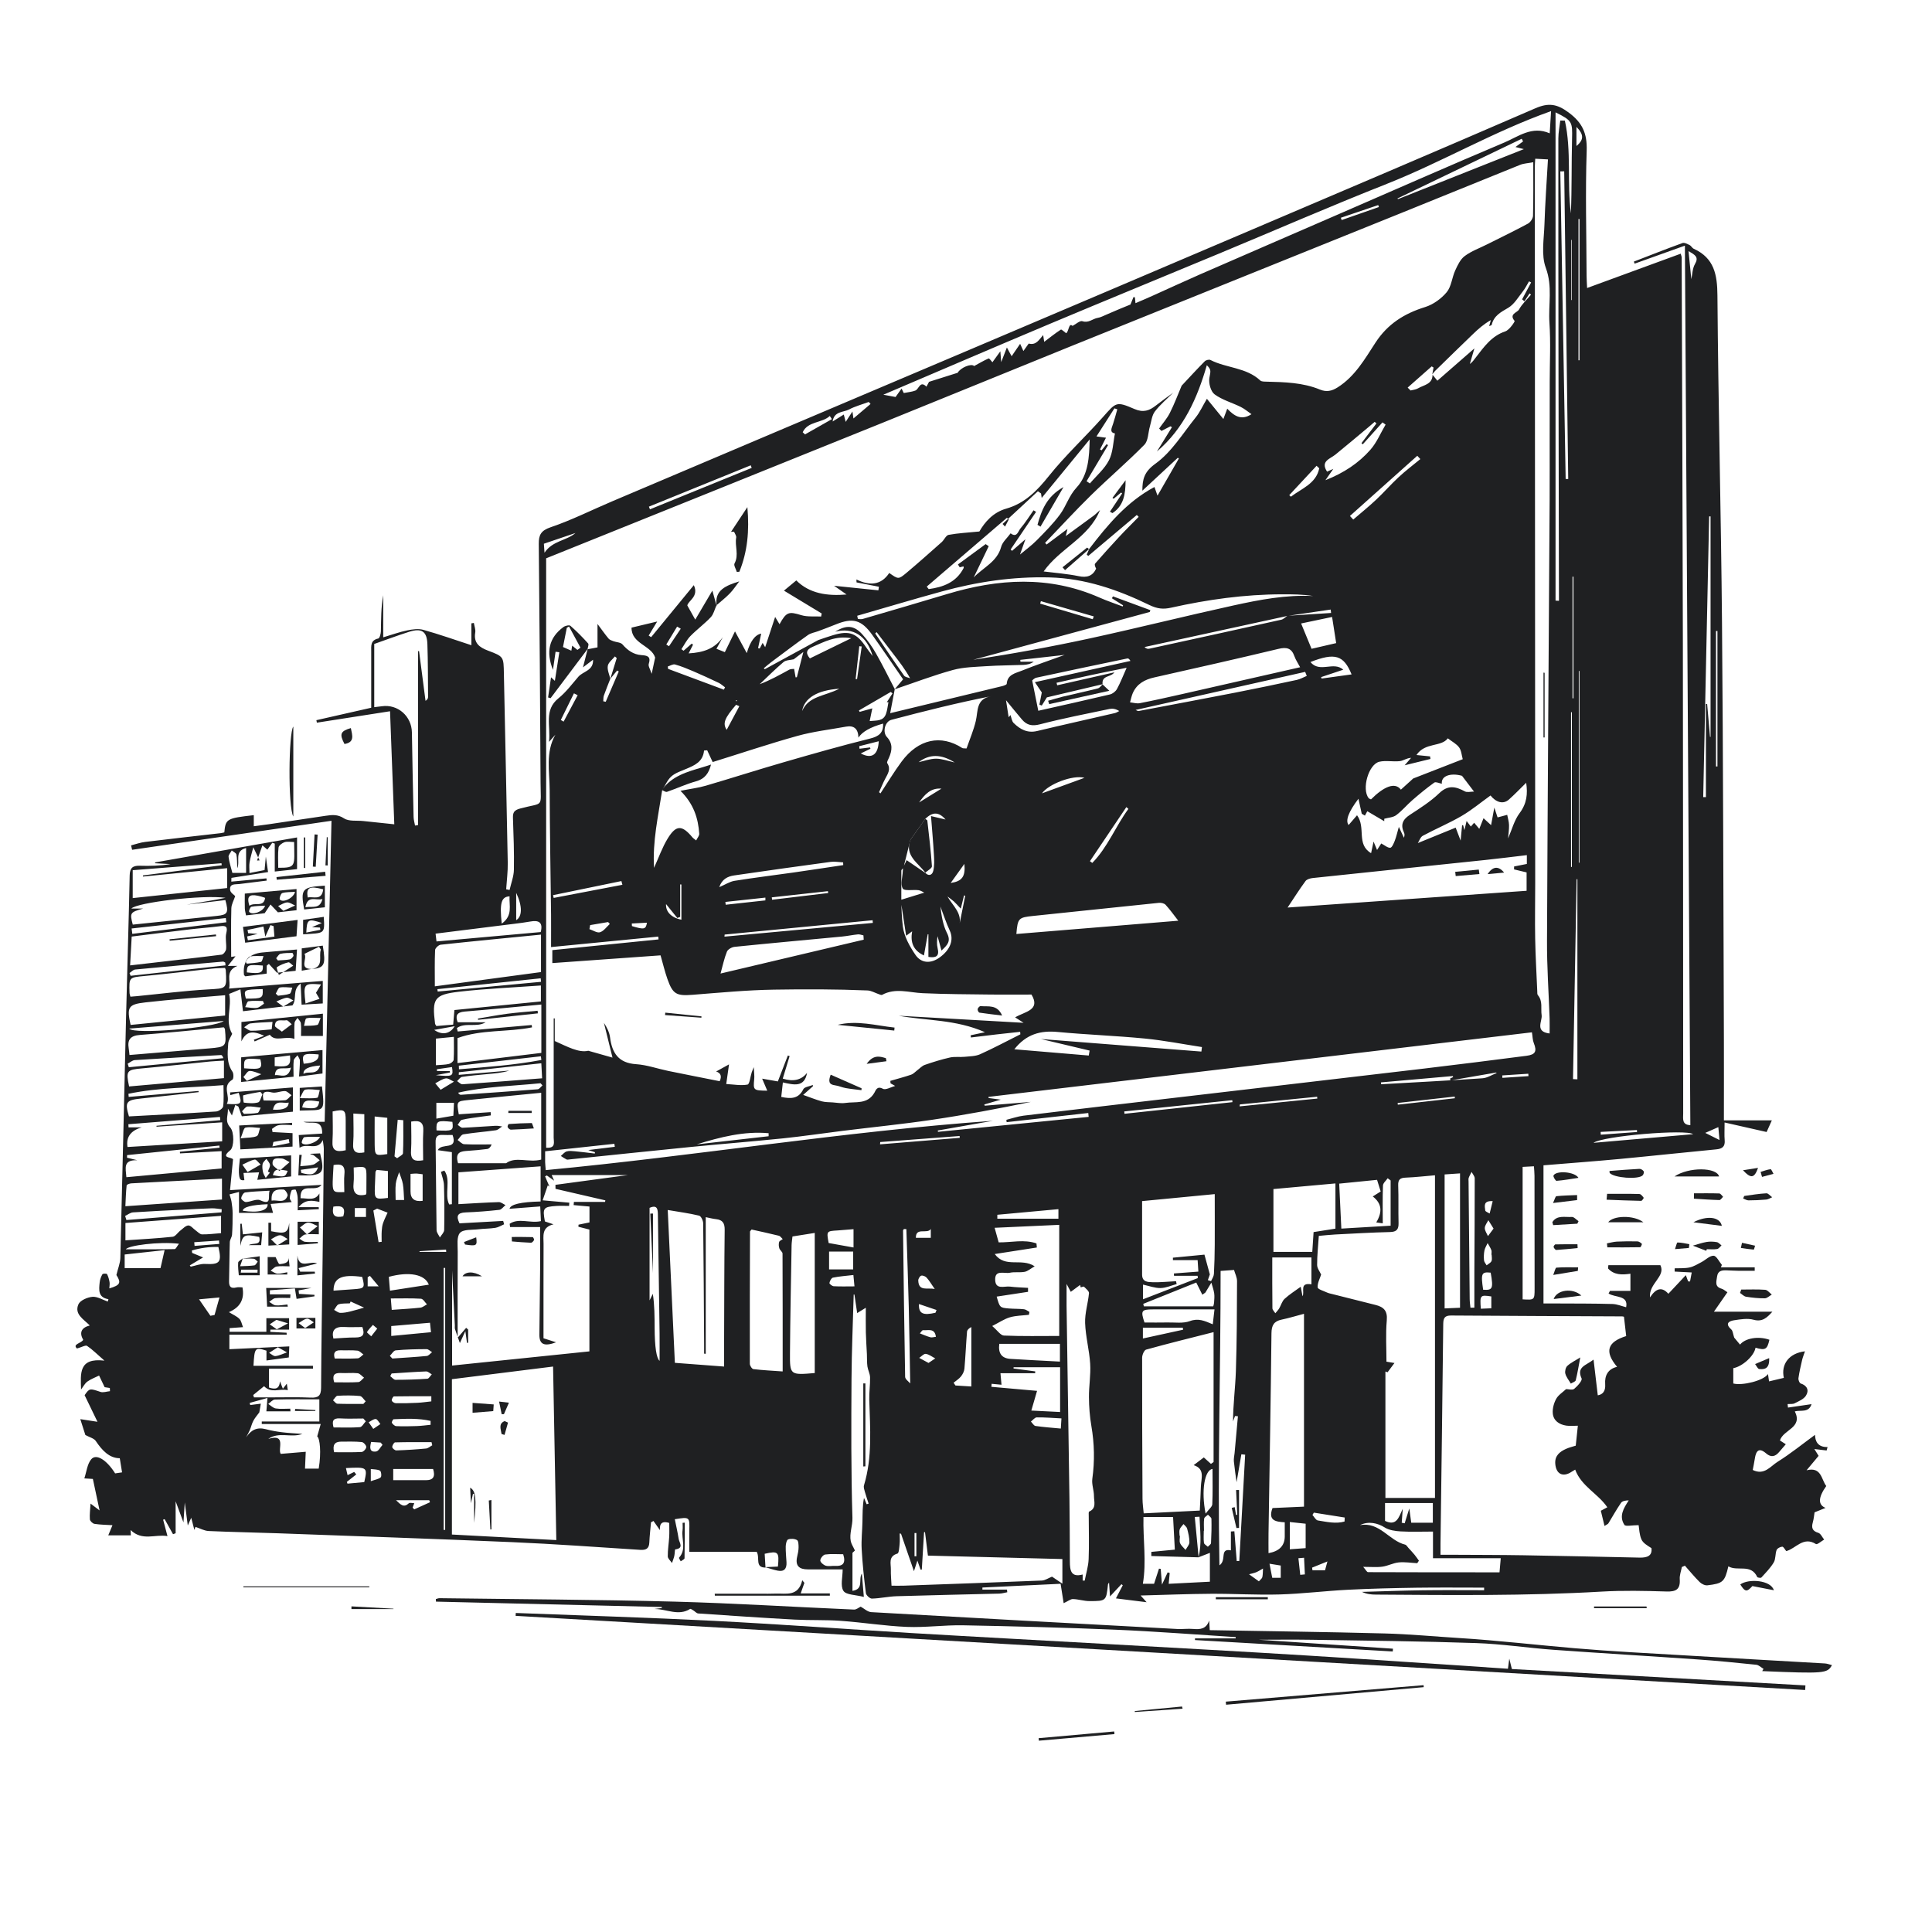 <?xml version="1.0" encoding="UTF-8"?>
<svg id="uuid-a0f84c4c-99b2-4cca-92aa-77c95542690a" data-name="Layer 1" xmlns="http://www.w3.org/2000/svg" viewBox="0 0 550 550">
  <defs>
    <style>
      .uuid-39bf05ae-b308-43e3-8db7-379211fab962 {
        fill: #1f2022;
        stroke-width: 0px;
      }
    </style>
  </defs>
  <path class="uuid-39bf05ae-b308-43e3-8db7-379211fab962" d="m218.02,446.26c-3.22.05-1.6-2.74-2.6-4.49h-19.19c0-2.3-.04-4.22,0-6.14.09-3.81.11-3.81-4.13-3.14.38,1.87.81,3.71,1.1,5.58.16,1.08,1.6,2.68-.96,3.01-.16.02-.13,1.23-.28,1.86-.16.69-.44,1.35-.66,2.02-.42-.63-1.19-1.26-1.2-1.89-.02-1.86.3-3.72.41-5.59.07-1.31.01-2.62.01-3.93-2.71-.84-2.7.96-2.65,2.05-.49-.69-1.16-1.65-1.84-2.61-.23.12-.47.25-.7.37-.17,1.92-.4,3.84-.48,5.76-.08,1.78-.98,2.2-2.62,2.09-12.11-.77-24.22-1.67-36.34-2.19-22.28-.96-44.57-1.71-66.86-2.53-6.54-.24-13.09-.34-19.64-.64-1.23-.06-2.44-.75-3.73-1.17.09-.23-.04.09-.33.85-.34-1.3-.58-2.24-.89-3.45-.3.67-.47,1.06-.98,2.2-.33-2.54-.57-4.39-.86-6.56-.12,1.91-.23,3.51-.37,5.69-.83-2.23-1.46-3.94-2.23-6.02v9.09l-.74.28-2.39-4.29c-.14.05-.29.1-.43.15.38,1.42.75,2.84,1.24,4.68-3.52-.61-7.13,1.5-10.5-1.73.04.79.06,1.22.07,1.51h-6.43c.35-.83.73-1.75,1.2-2.89-1.76-.11-3.46-.12-5.12-.38-.51-.08-1.27-.8-1.31-1.28-.11-1.35.09-2.72.19-4.49.93.7,1.5,1.13,2.57,1.95-.7-3.31-1.28-6.04-1.91-8.97-.68-.04-1.4-.09-2.43-.15.64-1.93.82-4.07,1.95-5.43,1.4-1.7,4.36.09,6.82,4,.71-.1,1.48-.22,1.97-.29-.2-1.23-.4-2.46-.65-4.02-2.98-.02-5.03-2.22-6.84-4.92-.51-.76-1.75-1.03-2.96-1.7-.32-1.02-.8-2.5-1.44-4.51,1.56.24,3.09.47,4.89.75-1.12-2.32-2.32-4.79-3.66-7.57,1.38-2,1.48-1.96,4.5-.94.79.27,1.81-.12,2.72-.2-.01-.3-.02-.61-.04-.91-.7-.11-1.4-.22-1.48-.23-.67-1.4-1.13-2.35-1.58-3.31-1.12.56-2.33.99-3.33,1.71-.71.51-1.14,1.4-1.8,2.26-.12-4.48-.78-9.1,6.65-8.22-2.17-1.89-3.45-3.2-4.94-4.19-.43-.29-1.48.35-2.87.74-1.38-1.24,1.18-1.45,1.77-2.46-1.12-1.97-.65-3.44,1.87-4.1-1.72-1.76-4.47-3.18-3.23-6.02.49-1.12,2.56-2.01,3.98-2.13,1.41-.12,2.91.85,4.38,1.35.09-.35.14-.51.18-.68-3-.47-2.71-2.69-2.49-4.79.08-.8.38-1.61.78-2.31.12-.22,1.21-.23,1.31-.04.37.7.58,1.5.72,2.29.09.55-.03,1.13-.07,1.78,3.17-.91,3.41-1.64,2.02-3.81.46-1.93,1.08-3.36,1.12-4.82.59-23.01,1.09-46.03,1.64-69.04.32-13.29.75-26.57,1.02-39.86.04-2.12.82-2.85,2.84-2.79,2.94.09,5.88.02,8.82-.47-1.47-.08-2.94-.16-4.42-.24,0-.08,0-.16,0-.24,13.41-2.36,26.82-4.72,40.41-7.11v9.02c-2.12.23-4.04.44-6.35.69v-7.96c-.24-.07-.47-.15-.71-.22-.49.68-.98,1.36-1.4,1.95-.32-.28-.86-.76-1.4-1.23-.51,1.44-1.02,2.89-1.53,4.33.24-.01.48-.03.72-.04-.6-1.25-1.19-2.49-1.79-3.74-.36,1.42-.81,2.84-1.06,4.28-.16.92-.03,1.89-.03,3.06,1.65-.33,2.91-.58,4.3-.85.09-1.01.19-2.05.36-3.85.28,1.99.46,3.22.63,4.42-3.44.54-6.92,1.08-10.4,1.65-.05,0-.03.49-.06,1.07,3.38-.31,6.69-.62,10-.93.02.21.05.43.07.64-2.6.33-5.2.67-7.8.98-1.2.14-2.84-.19-2.6,1.73.1.75,1.15,1.38,1.44,1.7-.38,1.16-1.07,2.32-1.1,3.5-.13,4.57-.05,9.14-.05,13.81.22-.03.77-.11,1.24-.18-.6.76-1.22,1.53-2.18,2.74h2.72c-3.69,1.51-1.74,4.34-2.4,6.46,9.04-.74,17.79-1.45,26.7-2.18v6.41c-2.02.12-3.92.23-6.03.35-.09-2.03-.17-3.75-.27-6-2.5,1.79-.93,4.21-2.33,6.21-4.23.5-9.04,1.07-14.09,1.66-.25-2.18-.48-4.13-.73-6.24-1.11.45-2.06.84-3.21,1.31.87,3.67-1.3,7.69.87,11.37-.34.78-1.06,1.74-1.13,2.75-.19,2.73-.51,5.52,1.22,8.04.36.53.33,2.04-.03,2.25-3.18,1.88-.41,4.72-1.59,6.9,4.25.25,4.44.06,3.38-3.16-.78.22-1.58.44-2.37.66l-.09-.77c5.9-.47,11.79-.93,17.89-1.42v6.91c-4.96.45-9.79.88-14.54,1.31-.39-1.13-.66-1.94-.97-2.74-.05-.12-.29-.17-.89-.48-.33,1.03-.63,1.98-.95,2.98-.19-.33-.45-.77-1.14-1.94.05,2.29-.96,3.48.69,5.4,1.12,1.3,1.1,5.53-.04,6.45-2.85,2.32.24,1.84.8,2.57-.27,2.82-.55,5.67-.85,8.77,8.14-.47,16.85-.96,26.06-1.49-1.79,2.34-6.17-1.04-5.99,3.8,2.03-.03,4.1.86,5.37-1.36v2.41c-2.05-.42-4-.82-5.95,1.5h5.75c.01.19.03.37.04.56-1.83.1-3.66.19-6.02.32,0-1.35.06-2.54-.02-3.72-.05-.73-.28-1.46-.55-2.14-.03-.08-1.06-.01-1.16.2-.31.67-.47,1.44-.53,2.18-.03.34.33.7.56,1.15-2.09.19-3.95.35-6.01.54.26.96.43,1.59.69,2.53h-9.69v-5.95c-1.16.29-1.93.49-2.71.69.2.69.47,1.37.58,2.08.17,1.09.31,2.19.31,3.29.01,2.04-.02,4.07-.16,6.1-.05.72-.62,1.41-.64,2.13-.12,3.7-.11,7.41-.21,11.12-.04,1.53.5,2.17,2.09,1.77.55-.14,1.17-.02,1.73-.02.64,3.46-.74,5.72-3.86,7.05,1.15.71,2.22,1.15,2.97,1.9.56.56.7,1.53,1.04,2.37-.95.07-2.38.17-3.82.28,0,.35,0,.7,0,1.05h10.47v-3.88h6.47v3.25h-5.32c0,.22-.02.44-.03.65,1.55.08,3.09.16,4.64.24,0,.18.02.37.03.55h-16.32v4.14c5.74-.27,11.34-.53,17.06-.8-.05,1.15-.09,2-.14,3.15-2.05.28-4.11.56-6.36.86v-2.79c-3.27-1.04-3.4-.9-3.7,4.3h16.93c0,.27,0,.54.01.81h-12.52v5.39c1.81.59,2.94.42,3.12-1.77.24.6.47,1.2.83,2.11.45-.59.78-1,1.12-1.45.07.46.15,1.02.28,1.86-2.29-.56-4.67,1.03-6.75-1.14-.97.78-2.03,1.65-3.09,2.51.07.22.14.45.21.67,1.9,0,3.81,0,5.71,0,3.47,0,6.95-.1,10.42.07,2.16.1,2.97-.49,2.98-2.8.06-12.22.28-24.44.43-36.66.13-10.43.25-20.86.34-31.29,0-.87-.19-1.73-.29-2.56-1.52,3.21-4.48.68-6.61,2.2-.1-1.54-.16-2.57-.23-3.63,2.23-.14,4.47-.29,6.68-.43.05-4.43-3.13-2.51-5.36-3.35h6.06c.64-28.55,1.29-56.94,1.94-85.69-19.23,2.8-38,5.53-56.76,8.26-.1-.42-.19-.84-.29-1.26,1.33-.34,2.65-.82,4.01-.98,7.17-.88,14.35-1.67,21.53-2.5.35-.04.68-.15,1-.22.38-3.86.65-4.02,8.39-4.9v3.16c1.56-.21,2.93-.38,4.31-.58,5.38-.79,10.76-1.61,16.14-2.4,1.8-.26,3.41-.47,5.25.74,1.39.91,3.62.55,5.47.75,2.82.3,5.64.6,8.83.93-.41-10.89-.81-21.45-1.21-32.18-7.07,1.1-13.95,2.18-20.83,3.25-.05-.24-.1-.47-.14-.71,5.15-1.17,10.3-2.33,15.61-3.54,0-5.32.01-10.64,0-15.95,0-1.62-.27-3.27,2.01-3.76.38-.08.72-1.31.74-2.01.08-3.43.03-6.87.67-10.3v11.97c2.48-.74,4.62-1.52,6.82-1.97,1.5-.31,3.2-.55,4.62-.15,4.51,1.26,8.94,2.83,13.66,4.37v-6.23c.23-.04.47-.07.7-.11.15.91.54,1.87.39,2.74-.5,2.98,1.22,4.23,3.62,5.13,4.53,1.71,4.45,1.73,4.54,6.59.35,17.93.78,35.86,1.1,53.8.05,2.52-.29,5.04-.45,7.56.32.07.64.14.97.2.43-1.93,1.2-3.85,1.23-5.79.09-4.9-.1-9.81-.27-14.72-.05-1.57.34-2.22,2.05-2.68,6.84-1.84,5.84,0,5.81-7.33-.1-22.67-.3-45.34-.51-68.01-.02-2.52.59-3.78,3.37-4.73,5.97-2.02,11.65-4.89,17.47-7.36,34.14-14.49,68.29-28.95,102.43-43.44,25.37-10.77,50.73-21.55,76.08-32.36,28.14-11.99,56.29-23.95,84.35-36.11,3.73-1.62,6.16-1.27,9.46,1.18,3.96,2.93,5.32,5.97,5.16,10.88-.4,11.86-.07,23.74-.03,35.61,0,1.06.09,2.12.15,3.49,9-3.3,17.74-6.5,26.65-9.77.13.5.27.81.27,1.12.12,36.41.28,72.83.34,109.24.07,44.8.06,89.61.09,134.41,0,1.47-.42,3.22,2.04,3.32-.51-83.32-1.03-166.66-1.55-250.38-5.04,1.81-9.68,3.47-14.32,5.13-.07-.2-.14-.39-.21-.59,4.61-1.78,9.2-3.6,13.84-5.28.54-.2,1.4.27,2.03.58.45.22.72.84,1.18,1.05,5.83,2.65,6.7,7.38,6.74,13.31.23,31.05,1.03,62.1,1.3,93.15.35,39.61.38,79.23.54,118.84.03,7.49,0,14.98,0,22.82h13.65c-.69,1.53-1.19,2.64-1.49,3.32-3.83-.87-7.58-1.72-11.96-2.71,0,2.21-.1,3.61.02,4.99.17,1.85-.64,2.5-2.41,2.66-9.14.87-18.28,1.87-27.42,2.73-7.26.68-14.54,1.21-21.75,1.81v39.33c1.45,0,2.65,0,3.85,0,5.26.03,10.53,0,15.79.15,1.33.04,2.65.61,3.89.92.7-3.5-3.17-2.67-5-3.91.13-.25.26-.49.39-.74h5.83v-4.89c-2.46.37-4.72.35-6.37-1.5.03-.31.06-.62.09-.93h14.81c1.59,3.2-3.37,5.21-2.96,9.18,1.75-2.69,3.44-3.07,5.23-1.04,1.61-1.72,3.17-3.39,4.97-5.3.26.71.46,1.24.66,1.77.18,0,.36.02.54.03.16-.84.31-1.69.48-2.57-1.81-.09-3.34-.17-4.86-.25,0-.31,0-.62,0-.93,1.43-.06,2.89.05,4.27-.25,1.19-.26,2.29-.95,3.39-1.53,1.17-.61,2.31-1.84,3.43-1.8.81.03,1.57,1.68,2.35,2.6-.09.23-.18.47-.27.7h9.62c0,.33,0,.66,0,.98-1.59,0-3.19.02-4.78,0-1.07-.01-2.14-.09-3.21-.12-1.32-.04-2.51.05-2.73,1.8-.19,1.42-.74,2.85,1.3,3.43.56.16,1.03.62,1.65,1.01-1.19,1.71-2.38,3.43-3.84,5.53h16.64c-1.51,1.68-2.84,2.98-5.33,2.3-1.72-.48-3.73-.14-5.57.14-1.69.26-2.55,1.07-.79,2.63.43.38.45,1.21.82,2.31.3.36,1,1.2,1.66,1.99,1.44-1.8,5.16-2.51,8.36-1.38-.61,2.76-1.18,3.09-3.95,2.26-.38,2.34-3.72,5.35-6.33,5.83v4.36c2.5.67,8.6-.77,9.88-2.69.11.77.18,1.27.3,2.09,1.42-.34,2.82-.67,4.21-1-.87-3.92,1.52-7.04,6.01-7.56-.31.95-.63,1.7-.81,2.49-.4,1.71-.79,3.42-1.04,5.16-.07.48.28,1.39.63,1.5,1.92.62,2.43,2.02,1.5,3.48-.64,1.01-2.05,1.58-3.21,2.17-.56.29-1.33.16-2.01.22l.11,1c2.09-.31,4.18-.61,6.7-.98-.76,2.54-3.14,1.62-4.75,2.06,2.34,4.73-3.27,5.14-4.24,8.28.38.25.94.61,1.67,1.08-.65.75-1.29,1.48-1.91,2.22-1.1,1.31-2.29,1.59-3.67.4-2.08-1.8-2.9-.74-3.23,1.44-.17,1.12-.41,2.23-.6,3.26,3.29,1.62,5.04-1.06,7.05-2.31,3.7-2.31,7.11-5.08,10.68-7.69.03,1.73.74,3.56,3.57,3.47-.09.33-.18.65-.27.98-1.07-.13-2.14-.25-3.49-.41.43.68.84,1.35,1.21,1.94-1.15,1.38-2.29,2.74-3.43,4.11,4.28-1.08,4.18,2.65,5.61,4.48q-3.48,4.9-.21,6.23c-1.27.52-2.11.85-3.12,1.26-.13.8-.22,1.85-.5,2.85-.44,1.56-.14,2.47,1.57,2.99.68.21,1.11,1.25,1.66,1.92-.8.45-1.97,1.5-2.34,1.27-3.62-2.28-5.73,1.31-8.45,2.01-.4-.47-.79-1.28-1.14-1.26-.57.03-1.43.47-1.61.95-.42,1.13-.23,2.55-.81,3.53-.94,1.58-2.28,2.93-3.53,4.3-.16.18-1.07.05-1.17-.15-1.81-3.89-5.65-1.48-8.22-3.04-1.04,4.4-1.52,4.88-5.98,5.41-.69.08-1.65-.4-2.18-.92-1.49-1.47-2.81-3.1-4.21-4.67-.29.13-.58.26-.87.38-.22,1.16-.68,2.34-.6,3.48.19,2.89-1.06,3.58-3.8,3.49-6.15-.19-12.33-.33-18.47.03-21.4,1.24-42.8,1-64.22.85-1.32,0-2.64-.13-3.97-.77,5.76-.16,11.53-.38,17.3-.46,5.82-.08,11.65-.02,17.47-.02,0-.24,0-.49,0-.73-6.4,0-12.8-.07-19.2.02-6.51.1-13.03.25-19.53.58-6.51.33-13.01,1.15-19.52,1.34-6.5.19-13.01-.23-19.52-.19-6.47.04-12.93.3-20.02.49.82.92,1.06,1.18,1.71,1.91-3.2-.4-5.89-.73-8.74-1.09.69-1.32,1.32-2.53,1.95-3.74-.13-.1-.25-.2-.38-.3-.97,1.04-1.95,2.09-3.25,3.48-.11-1.5-.19-2.64-.28-3.95-.16.28-.28.39-.3.52-.5,4.7-.49,4.76-5.28,4.76-1.56,0-3.13-.54-4.69-.58-.68-.02-1.38.59-2.65,1.17-.29-1.84-.55-3.46-.87-5.52-7.24.35-14.75.71-22.26,1.07,0,.19,0,.39,0,.58h6.99c.03.25.06.51.09.76-.76.14-1.52.37-2.29.39-9.72.25-19.45.44-29.17.74-2.37.07-4.72.62-7.08.68-.58.02-1.63-.95-1.71-1.56-.53-4.17-.97-8.35-1.2-12.54-.14-2.59.17-5.2.22-7.8.05-2.25,0-4.5.44-6.77.25.6.51,1.21.76,1.81.19-.06.37-.12.56-.18-.35-1.1-.74-2.19-1.05-3.3-.17-.62-.44-1.35-.27-1.91,2.42-8.01,1.74-16.2,1.5-24.37-.06-2.12.28-4.25.23-6.37-.02-1.03-.6-2.04-.75-3.08-.16-1.16-.1-2.34-.15-3.52-.1-2.06-.25-4.12-.3-6.19-.05-2.15-.01-4.31-.01-7.02-1.14.71-1.69,1.05-2.46,1.52-.27-1.82-.52-3.55-.78-5.28-.07,0-.14,0-.21,0-.22,7.99-.57,15.98-.62,23.97-.08,13.2-.14,26.41.26,39.61.07,2.31-.91,4.4-.48,6.61.16.82.68,1.56,1.19,2.69-.17.16-.65.59-.7.64v10.84c3.33-.54,1.61-3.22,2.67-4.94.16,1.93.33,3.86.57,6.66-2.36-.62-5.05-.55-5.81-1.72-.92-1.43-.22-3.9-.22-6.12-3.53,0-6.71-.01-9.89,0-2.49.01-3.67-1.02-3.06-3.63.2-.86.39-1.74.4-2.61,0-.73-.02-1.85-.44-2.1-.67-.4-1.78-.46-2.53-.19-.42.15-.67,1.26-.69,1.95-.03,1.51.13,3.03.22,4.54.1,1.8-.62,2.78-2.52,2.4-1.2-.24-2.36-.66-3.54-.99,1.22-.06,2.43-.11,3.62-.17.41-4.2.1-4.51-3.77-3.64.08,1.27.15,2.58.23,3.9Zm-44.28-253.01c.61-1.97,1.22-3.94,1.83-5.91-.17-.16-.35-.31-.52-.47-.71.89-1.85,1.7-2.02,2.68-.2,1.16.43,2.46.71,3.7-.62,1.59-1.27,3.17-1.84,4.79-.17.49-.11,1.06-.16,1.6.23.05.47.09.7.14,1.24-2.87,2.47-5.74,3.71-8.62-.16-.09-.31-.18-.47-.27-.65.79-1.29,1.58-1.94,2.36Zm89.75,55.28l-.09-.08c.86.99,1.98.82,2.3-.6.32-1.43.26-2.99.17-4.48-.2-3.52-.52-7.04-.83-11.05,1.6.38,2.87.68,4.14.98-1.89-2.2-3.69-2.25-5.78-.16-1.41,1.98-2.82,3.97-4.23,5.95-.66,2.66-1.32,5.33-1.99,7.99-.21.26-.6.52-.59.77.06,5.31-.21,10.66.43,15.9.35,2.82,1.95,5.68,3.6,8.09,1.69,2.47,4.43,2.49,6.84.76,3.15-2.26,4.13-5.1,2.91-7.71-1.03-2.21-1.79-4.55-2.66-6.84.32,2.6.72,5.28,1.88,7.57,1.22,2.39.09,3.43-1.57,4.98-.44-1.59-.78-2.84-1.12-4.09-.17,1.16-.24,2.32.02,3.4.58,2.39-.52,2.81-2.62,2.5v-6.42l-.19-.04c-.35,1.96-.7,3.91-1.08,6.05-3-1.4-3.93-3.7-3.36-6.87-.63.47-1.01.74-1.71,1.26-.55-3.57-1.05-6.86-1.56-10.2,2.43-.75,4.57-1.41,6.72-2.07-.42-.19-.99-.62-1.62-.7-1.56-.2-4.05.3-4.5-.47-.72-1.21-.07-3.22,0-4.89.02-.35.06-.71.08-1.07.32-.66.63-1.32,1.02-2.12,1.71,1.17,3.55,2.42,5.38,3.67Zm-37.42-58.11c.14.8.28,1.61.42,2.41.12-.01.24-.02.36-.04.6-2.33,1.2-4.67,1.85-7.19-1.13.86-1.94,1.47-2.75,2.09-.98.24-2.2.2-2.89.78-2.36,1.99-4.54,4.19-6.79,6.31,2.96-1.11,5.69-2.65,8.44-4.15.38-.21.91-.15,1.37-.21Zm140.48-15.09c-13.58,2.96-27.15,5.91-40.73,8.87.53.52.97.56,1.38.47,12.52-2.73,25.04-5.46,37.55-8.25.64-.14,1.18-.76,1.78-1.12,4.13-.27,8.27-.53,12.4-.8l-.11-.97c-4.1.6-8.19,1.2-12.29,1.8Zm-133.6,6.88c1.42-.47,2.83-.99,4.27-1.41,4.62-1.37,6.71-.55,9.39,3.54.45.69.99,1.32,1.81,2.42-1.63-5.82-5.63-8.24-10.66-6.92,3.16-2,5.38-1.87,7.78.81,1.47,1.64,2.77,3.5,3.86,5.41,1.89,3.31,3.56,6.74,5.32,10.12-.45,2.37-.91,4.75-1.31,6.85,10.58-2.55,21.21-5.11,31.83-7.69.49-.12,1.33-.41,1.35-.66.19-2.68,2.49-3.02,4.24-3.73,3.87-1.57,7.83-2.9,12.26-4.51-4.57.51-8.6.96-12.63,1.41.01.18.03.35.04.53h3.78c-.95.67-1.95.86-2.96.9-3.47.14-6.95.13-10.41.36-3.24.22-6.58.25-9.67,1.1-5.6,1.54-11.06,3.64-16.56,5.49.77-.91,1.54-1.82,2.41-2.84-2.93-4.23-5.81-8.5-8.8-12.68-3.09-4.31-5.55-4.93-10.47-2.91-1.62.67-3.28,1.26-4.92,1.89-.98.36-2.1.52-2.92,1.11-3.51,2.48-6.93,5.09-10.38,7.66-.75.56-1.45,1.18-2.17,1.78.1.09.19.18.29.27,5.07-2.76,10.14-5.53,15.21-8.29Zm-192.2,76.44c-3.72,1.04-3.84,1.23-2.95,4.57,7.98-.83,15.94-1.67,23.91-2.48,3.1-.31,3.45-.84,2.45-4.5-3.62.43-7.31.86-10.99,1.29,2.77-.46,5.54-.92,8.31-1.4.91-.16,1.81-.36,2.72-.54-6.52-.92-25.24,1.34-26.8,3.05h3.36Zm273.2-63.88c-5.64,1.33-11.27,2.66-15.93,3.76-.75,1.19-1.1,1.76-1.45,2.33-.22-.09-.45-.18-.67-.27.23-1.15.45-2.3.68-3.46-.49-.73-1.15-1.71-1.97-2.93,9.12-2.03,18.17-4.04,27.21-6.05-.39-.65-.66-.74-.89-.7-8.63,1.8-17.26,3.6-25.87,5.47-.66.14-1.21.8-1.22.8.65,3.21,1.17,5.8,1.74,8.62,6.89-1.55,13.67-3.05,20.41-4.65.75-.18,1.6-.85,1.98-1.53.96-1.75,1.68-3.63,2.76-6.06-3.54.72-6.71,1.35-9.86,2.02-3.37.72-6.73,1.5-10.09,2.25l.18.72c5.43-1.23,10.85-2.46,16.28-3.69-1.03,1.5-3.66.75-3.36,3.44l.07-.08Zm93.87-88.08c.49.6.97,1.19,1.37,1.69,3.64-3.18,6.95-6.07,10.54-9.2-.5,1.72-.9,3.08-1.3,4.44.75-.54,1.19-1.2,1.67-1.82,2.34-3.01,4.48-6.15,8.44-7.47,1.14-.38,2.78-2.81,2.64-2.97-1.7-1.98.77-2.35,1.26-3.26.85-1.56,2.24-2.82,3.4-4.21-.13-.13-.27-.25-.4-.38-.49.75-.98,1.5-1.47,2.26-.22-.18-.44-.37-.66-.55.86-1.6,1.71-3.21,2.57-4.81l-.6-.32c-.58.97-1.07,2-1.77,2.88-1.3,1.64-2.44,3.65-4.14,4.65-2.12,1.24-4.11,2.26-4.71,4.85-.03.14-.38.2-.72.37.19-.7.33-1.21.47-1.72-1.97,1.12-3.55,2.5-5.06,3.96-3.61,3.47-7.2,6.98-10.78,10.48-.31.3-.56.67-.83,1.01.12-.65.24-1.29.36-1.94-.18-.11-.36-.22-.53-.33-2.28,2.01-4.56,4.03-6.84,6.04.28.27.55.55.83.82.72-.2,1.52-.25,2.14-.62,1.64-.97,4.09-1.13,4.12-3.83Zm-66.62,336.65c.96-3.89.41-7.72.28-11.56l-1.35.07c.36,3.83.73,7.66,1.09,11.49-4.49-.12-8.97-.25-13.46-.37v-1.18c2.14-.2,4.28-.41,6.69-.64-.17-3.11-.33-6.11-.5-9.29h-8.43c-.15,6.48.9,12.69-.17,19.01h3.19c.5-1.54.95-2.93,1.4-4.31l.49.07c.1,1.26.2,2.53.36,4.48.75-1.61,1.19-2.55,1.62-3.49.19.06.38.12.58.18-.09.95-.18,1.91-.29,3.08,4.07-.21,7.93-.4,11.73-.6v-8.21c-1.33.52-2.29.9-3.23,1.26Zm-138.31-226.38c-.52-1.12-1.05-2.24-1.57-3.37-.3.02-.59.05-.89.07-.31,3.22-2.68,4.21-5.07,5.22-1.47.63-3.11,1.14-4.26,2.17-1.14,1.02-1.75,2.62-2.6,3.96-1.11,7.29-2.77,14.52-2.31,22.05,1.33-2.91,2.33-5.81,3.9-8.37,2.4-3.91,4.08-3.86,7.04-.3.22.26.53.44,1.05.87.36-.74.92-1.34.88-1.91-.3-4.39-1.55-8.45-5.34-12.22,2.91-.58,5.1-.84,7.19-1.45,7.47-2.19,14.87-4.57,22.35-6.73,8.11-2.34,16.23-4.66,24.42-6.69,2.55-.63,3.84-1.65,3.72-4.27q-5.45,1.52-7.02,4c-.07-2.53-1.27-3.53-3.52-3.13-4.62.84-9.32,1.38-13.82,2.63-8.11,2.26-16.1,4.95-24.15,7.45Zm107.12-60.61c5.28-6.9,10.8-13.53,18.64-17.71.29.81.57,1.61.87,2.46,2.08-3.62,4.08-7.1,6.08-10.58-.1-.07-.2-.14-.3-.2-3.36,3.12-6.72,6.24-10.09,9.37-.01-3.27.53-5.4,3.72-7.69,4.61-3.31,7.8-8.62,11.47-13.18,1.17-1.45,1.95-3.22,3.18-5.29,1.87,2.3,3.18,3.9,4.69,5.75.31-.82.68-1.81,1.1-2.93,1.87,1.93,3.9,3.51,6.9,1.56-1.03-.71-1.97-1.53-3.05-2.06-2.48-1.23-5.27-1.98-7.45-3.59-1.09-.81-1.73-3.15-1.49-4.62.3-1.89.68-2.31-.72-3.67-2.68,9.28-6.51,17.99-14.21,24.57,1.43-2.31,2.85-4.63,4.28-6.94-.14-.08-.28-.16-.43-.24l-2.56,1.32-.66-.69c1.03-1.47,2.25-2.84,3.05-4.43,1.27-2.51,2.26-5.16,3.36-7.76,2.18-2.33,4.34-4.69,6.59-6.96.34-.34,1.22-.56,1.61-.36,4.56,2.34,10.19,2.09,14.19,5.84.37.34,1.15.31,1.75.33,5.17.13,10.35.24,15.23,2.25,1.85.76,3.36.44,5.02-.61,4.96-3.12,7.76-8.1,10.8-12.76,3.47-5.33,8.21-8.28,14.13-10.12,2.29-.71,4.59-2.37,6.13-4.22,1.34-1.6,1.5-4.15,2.42-6.17.68-1.49,1.46-3.19,2.71-4.12,1.89-1.42,4.23-2.25,6.37-3.33,3.89-1.95,7.81-3.84,11.64-5.91.7-.38,1.42-1.46,1.44-2.24.13-4.9.07-9.8.07-15.23-1.48.28-2.69.32-3.74.74-11.17,4.49-22.3,9.06-33.47,13.56-31.5,12.72-63.02,25.39-94.52,38.12-18,7.28-35.96,14.66-53.96,21.93-31.84,12.86-63.71,25.67-95.32,38.4v167.8c2.84.2,2.14-1.61,2.14-2.87.02-11.32.01-22.63.01-33.95.1,0,.2,0,.3,0v6.44c3.62,1.62,6.85,3.41,9.55,2.77,2.66.75,4.46,1.26,6.89,1.95-.94-3.79-1.69-6.84-2.44-9.89.86,1.3,1.55,2.68,1.74,4.12.57,4.46,2.4,7.31,7.41,7.64,3.08.2,6.09,1.29,9.15,1.92,4.82.99,9.65,1.93,14.65,2.93q.99-2.11-1-2.77c1.05-.58,2.4-1.32,3.66-2.02-.21,1.51-.47,3.32-.79,5.59,2.17.12,4.19.51,6.06.16.59-.11.79-2.25,1.18-3.45.09-.29.23-.57.6-1.51.07,1.56.21,2.45.13,3.31-.31,3.27-.29,3.33,3.71,3.39-.57-1.35-1.02-2.41-1.46-3.43,1.34.24,2.96.53,4.47.79,1.03-2.67,1.94-5.02,2.85-7.38.17.06.34.11.5.17-.65,2.14-1.3,4.28-1.95,6.41q4.51,1.43,6.92-1.64c-.77,4.25-3.77,3.4-6.89,2.73-.18,1.59-.32,2.89-.46,4.12,2.88.62,4.95.49,6.27-2.17.34-.69,1.78-.83,2.71-1.22.02.11.03.23.05.34-1.03.92-2.06,1.83-2.79,2.48,1.99.7,3.6,1.36,5.27,1.82,1,.27,2.09.24,3.13.31,1.19.08,2.41.33,3.56.16,2.93-.44,6.37.5,8.33-2.94.37-.65.73-1.99,2.4-1.1.82.43,2.36-.51,3.49-.81-.35-.2-.83-.47-1.31-.74-.02-.23-.04-.47-.05-.7,1.98-.58,3.98-1.1,5.93-1.76.63-.22,1.13-.81,1.7-1.23.72-.53,1.37-1.28,2.18-1.56,2.35-.81,4.74-1.56,7.16-2.1,1.34-.3,2.79-.06,4.18-.2,1.49-.15,3.11-.14,4.43-.74,3.87-1.74,7.63-3.76,11.43-5.66-.02-.24-.04-.48-.06-.71-2.2.24-4.39.47-6.59.72-2.48.29-4.95.6-7.43.89-.02-.21-.05-.42-.07-.63,1.11-.24,2.21-.47,4.08-.87-8.4-3.7-16.63-3.23-24.56-4.69,11.8.67,23.61,1.33,35.55,2.01-.75-.49-1.36-.88-2.41-1.55,2.8-1.68,7.32-2.01,4.66-6.49-3.84,0-7.67.04-11.49,0-6.49-.08-12.99-.1-19.48-.39-3.88-.17-7.76-1.59-11.55.47-.22.12-.64-.08-.95-.19-1.08-.36-2.14-1.02-3.23-1.06-8.86-.37-17.74-.37-26.61-.23-7.74.12-15.48.87-23.21,1.47-4.55.35-5.59-.15-7.13-4.51-.73-2.08-1.24-4.23-1.95-6.72-10.18.73-20.43,1.46-30.81,2.2v-3.69c10.11-1.02,20.18-2.04,30.24-3.05-.03-.27-.05-.53-.08-.8-10.06.98-20.11,1.96-30.52,2.98,0-3.33.03-6.26,0-9.2-.14-11.86-.36-23.72-.4-35.58-.02-5.24-1.23-10.66,1.63-15.67-.51.57-1.01,1.14-1.82,2.04.53-4.57-1.51-9.04,2.7-12.42,2.14-1.72,3.84-4.02,5.66-6.13,1.36-1.57,4.33-1.71,4.18-4.84-.8.6-1.5,1.14-2.86,2.17.57-2.27.95-3.76,1.33-5.24l-.03.09c.93-.18,1.86-.35,2.83-.54v-6.66c1.29,1.73,2.17,2.99,3.15,4.16.31.37.89.56,1.37.74.87.32,2.06.31,2.58.91,1.47,1.69,3.14,2.89,5.38,3.05,1.68.12,2.8.35,2.11,2.51-.2.63.42,1.52.83,2.82.42-1.95.7-3.26.99-4.62-1.07-3.49-6.79-3.91-6.72-8.53,2.8-.67,5.07-1.21,7.3-1.74-.81,1.35-1.62,2.67-2.42,4,.23.15.46.3.7.45,3.96-4.83,7.92-9.65,12.15-14.8,1.52,3.26-1.63,4.43-1.85,5.78.87,1.56,1.44,2.56,2.26,4.03,1.66-2.82,3.33-5.65,4.87-8.26.41,1.47.83,2.97,1.25,4.47-.02-.09-.05-.18-.1-.25-.51,1.13-.79,2.48-1.59,3.34-1.81,1.92-3.98,3.51-5.83,5.4-1.03,1.06-1.71,2.47-2.55,3.72.21.15.41.29.62.44.78-.68,1.56-1.36,2.34-2.04.12.11.23.22.35.33-.34.67-.68,1.33-1.25,2.46,4.17-.24,7.4-1.28,9.74-4.62-.68,1.23-1.36,2.47-1.82,3.31.91.37,1.71.69,2.39.96.8-1.64,1.64-3.37,2.89-5.91,1.3,2.39,2.18,4.03,3.35,6.18q1.49-5.05,4.11-5.55c-.3,1.38-.6,2.75-.89,4.13.16.04.31.07.47.11.27-.53.55-1.06.83-1.6.21.36.41.7.72,1.23.97-2.94,1.87-5.67,2.84-8.61.47.77.83,1.37,1.25,2.07,1.96-3.56,2.65-3.66,6.2-2.58,1.76.54,3.75.28,5.64.39.05-.29.11-.58.16-.87-3.53-2.13-7.06-4.27-10.74-6.5,1.47-1.22,2.34-1.93,3.51-2.91,3.77,3.75,8.78,4.48,14.31,4.01-1.05-.74-2.06-1.44-3.56-2.49,4.6.47,8.61.89,12.62,1.3.05-.34.1-.68.15-1.02-2.12-.41-4.25-.83-6.37-1.24,0-.28-.02-.55-.03-.83,3.74,1.84,7.03,1.66,9.34-1.85,2.56,1.8,2.62,1.88,4.91-.04,3.4-2.85,6.71-5.81,10.03-8.75.72-.64,1.21-1.92,1.96-2.06,2.71-.5,5.5-.63,8.76-.96,1.53-2.67,3.88-5.43,7.63-6.5,5.3-1.51,8.77-5.07,12.15-9.29,4.71-5.89,10.31-11.06,15.33-16.71,3.85-4.33,3.79-4.63,9.08-2.35,2.5,1.07,4.21.45,6.07-1.02,1.6-1.26,3.27-2.43,4.91-3.64-1.76,1.77-3.71,3.39-5.21,5.35-.85,1.12-.99,2.8-1.41,4.24-.52,1.77-.45,4.09-1.59,5.24-4.88,4.96-10.2,9.49-15.18,14.37-4.48,4.39-8.72,9.02-13.07,13.55.14.16.29.31.43.47,1.86-1.39,3.71-2.78,5.94-4.44-.23,1.01-.33,1.43-.47,2.03,2.73-1.99,5.33-3.87,7.91-5.78.65-.48,1.21-1.08,1.82-1.62-3.14,7.88-11.4,10.86-16.04,17.48,3.45.44,6.75.67,9.96,1.34,2.35.5,3.99-.03,4.98-2.13-.32-.61-.51-1.21-.29-1.45,2.22-2.54,4.47-5.05,6.77-7.52,1.83-1.97,3.75-3.86,5.63-5.78-.18-.18-.36-.36-.53-.54-4.61,3.89-9.22,7.78-13.83,11.67-.14-.13-.29-.27-.43-.4.24-.53.47-1.06.71-1.59l-.05.06Zm144.88,240.86c1.36-.24,2.22-1.14,2.07-3.21-.17-2.33.74-4.29,3.39-4.89-3.66-4.36-2.78-7.08,2.59-8.76-.2-1.79-.41-3.57-.63-5.49,0,0-.25-.11-.51-.11-16.23-.08-32.47-.13-48.7-.25-1.81-.01-2.22.72-2.24,2.38-.22,20.87-.51,41.74-.78,62.61-.01.95,0,1.9,0,3.12,1.31,0,2.28,0,3.24,0,6.78.04,13.56.03,20.33.14,11.06.18,22.12.43,33.17.67,2.09.04,3.6-.5,3.31-2.7-1.17-.74-2.39-1.44-2.85-2.49-.61-1.38-.62-3.02-.8-4.05-1.88,0-3.71.44-4.05-.08-1.58-2.45-.29-4.66,1.24-6.97-.91,0-1.83.16-2.2.7-1.3,1.88-2.4,3.89-3.6,5.84-.12.2-.41.29-1.1.74-.39-1.61-.72-2.99-1.05-4.33.9-.49,1.55-.84,1.85-.99-2.68-3.93-7.37-5.93-9.15-10.72-.27.16-.65.37-1.01.61-2.46,1.65-4.44.68-4.66-2.29-.17-2.27,1.26-3.41,3.05-4.22.94-.42,1.96-.66,2.78-.92.21-1.98.39-3.72.6-5.68-1.04,0-2.21.14-3.32-.03-2.01-.31-3.65-1.41-3.82-3.52-.11-1.34.31-2.89.97-4.09.61-1.11,1.86-1.87,2.82-2.78.67,0,1.8.34,2.31-.07.94-.78,2.37-2.38,2.1-2.97-1.5-3.33,1.25-3.66,3.41-5.36.43,3.68.81,6.83,1.2,10.14Zm-326.19-35.73v27.27c13.22-1.37,26.22-2.71,39.09-4.04v-34.68c-1.17-.3-2.15-.55-3.13-.8,0-.2.02-.39.03-.59,1.07-.22,2.13-.44,3.12-.64v-4.52c-1.65-.15-3.08-.28-4.51-.41.03-.3.05-.61.08-.91h8.87c.03-.15.05-.29.08-.44-4.73-1.09-9.46-2.18-14.19-3.28,0-.38-.01-.76-.02-1.14,7.05-.95,14.1-1.9,20.63-2.78h-21.7c.17.39.32.73.7,1.6-1-.71-1.54-1.1-2.08-1.49-.17.09-.33.17-.5.26.42.97.83,1.95,1.25,2.92-.16-.12-.32-.25-.48-.37-.45,1.31-.9,2.61-1.46,4.27,2.96.26,5.27.46,7.59.67-.02.31-.05.62-.07.92-1.2,0-2.4-.07-3.59.01-3.76.25-3.99.59-3.29,4.41.82.27,1.63.54,2.45.82-3.47.84-2.82,3.37-2.83,5.57,0,3.93-.02,7.85-.02,11.78,0,5.07,0,10.14,0,15.09,1.26.41,2.16.69,3.59,1.15-3.49,1.29-4.78.54-4.76-2.2.05-6.33.16-12.66.21-19,.03-3.79,0-7.57,0-11.61h-8.56c-.04-.31-.08-.63-.11-.94,2.62-1.75,5.86-.04,8.89-.75-.07-1.46-.13-2.83-.19-4.18-3.06.24-5.85.45-8.74.67q.39-1.89,8.85-2.08v-10.01c-7.72.56-15.54,1.13-23.4,1.71v9.06c4.03-.22,7.76-.47,11.5-.58.62-.02,1.27.55,1.9.85-.58.47-1.13,1.28-1.75,1.35-3.19.36-6.39.61-9.6.73-2.33.09-2.76,1.02-1.74,3.11,4.19-.23,8.31-.46,12.43-.69.09.32.18.64.27.96-.83.35-1.63.87-2.49,1.01-1.58.25-3.2.22-4.79.41-1.83.22-4.31-.04-5.29,1.03-.99,1.08-.63,3.52-.64,5.37-.05,8.16-.02,16.32-.02,24.49.97-1.14,1.7-1.99,2.42-2.83.19.17.38.33.57.5v3.75c-.11,0-.22.02-.33.03-.16-1.12-.31-2.24-.47-3.36-.57,1.26-1.06,2.34-1.55,3.41-.47-1.32-.95-2.63-1.39-3.96-.11-.33-.03-.71-.05-1.07-.29-5.77-.58-11.53-.79-15.79Zm279.81,64.97v-91.87c-2.77.23-5.57.56-8.37.67-1.6.06-2.16.58-2.1,2.24.14,3.56,0,7.14.1,10.7.04,1.79-.55,2.51-2.45,2.55-5.17.12-10.34.43-15.51.69-1.57.08-3.13.26-4.74.4-.19,2.96-.49,5.62-.48,8.28,0,.95.77,1.89,1.14,2.74-.34,1.08-1.07,2.38-.99,3.63.03.55,1.71,1.02,2.66,1.47.48.22,1.02.32,1.54.45,4.07,1.03,8.13,2.06,12.2,3.07,2.32.57,3.53,1.6,3.28,4.39-.35,3.96-.09,7.98-.09,11.78.83.14,1.56.26,2.28.38-.66.88-1.31,1.76-1.97,2.64-.2-.07-.4-.15-.61-.22v36h14.1Zm-279.86-33.82v44.22c9.95.53,19.76,1.05,29.72,1.58-.31-16.65-.61-32.73-.92-49.4-9.85,1.23-19.23,2.4-28.8,3.6Zm157.93-73.15c-.03-.23-.06-.46-.09-.69,1.63-.4,3.23-.98,4.89-1.18,14.25-1.73,28.52-3.39,42.78-5.06,23.83-2.8,47.66-5.56,71.49-8.38,9.66-1.14,19.3-2.37,28.94-3.61,2.55-.33,2.98-1.3,2.05-3.62-.35-.86-.33-1.86-.53-3.06-51.49,6.12-103.09,12.25-154.7,18.38,0,.11,0,.21.01.32.91.12,1.82.24,3.48.47-2.05.6-3.37.99-4.69,1.37.04.12.08.23.12.35,4.38-.36,8.77-.72,13.15-1.08-9.35,1.94-18.7,3.7-28.1,5.09-8.46,1.25-16.98,2.1-25.46,3.15-5.66.7-11.31,1.55-16.99,2.14-8.76.9-17.54,1.59-26.3,2.45-11.52,1.14-23.04,2.37-34.56,3.55-.27.03-.58.11-.79,0-.57-.28-1.09-.65-1.62-.99.55-.45,1.03-1.1,1.65-1.29.73-.22,1.59-.11,2.39-.04,1.88.18,3.76.42,5.63.64l.04-.38c-.47-.15-.94-.3-1.9-.61,2.85-.35,5.2-.64,7.55-.93-.04-.28-.08-.56-.12-.85-6.54.71-13.07,1.41-19.71,2.13,0,1.48-.02,2.28,0,3.07.03.75.11,1.5.17,2.29,42.72-4.03,84.8-11.02,127.32-14.04-5.24.92-10.47,1.84-15.71,2.76l.06.38c14.3-1.42,28.59-2.84,42.89-4.26-.04-.37-.07-.73-.11-1.1-7.75.87-15.5,1.74-23.26,2.61Zm58.91,59.75c-6.52,1.66-12.89,3.22-19.22,4.98-.56.16-1.13,1.51-1.13,2.31-.02,13.38.04,26.77.11,40.15,0,1.38.22,2.76.34,4.15,5.54-.28,10.75-.53,15.96-.79.12-2.51.25-4.64.31-6.77.07-2.36,1.28-5.1-2.05-6.16,1.19-.91,2.22-1.69,2.89-2.2.65.59,1.34,1.21,2.03,1.84.25-.18.5-.35.75-.53v-36.97Zm95.65-85.02c0-1.46.04-2.85,0-4.23-.25-7.4-.78-14.8-.74-22.2.18-41.86.5-83.71.75-125.57.03-5.62,0-11.25.01-16.87,0-5.53,0-11.07.01-16.6,0-5.62.3-11.27-.08-16.86-.35-5.18.94-10.31-1.03-15.62-1.36-3.66-.52-8.19-.39-12.33.2-6.19.65-12.36,1-18.55-.85-.04-2.13-.11-3.62-.19-.05.85-.12,1.62-.12,2.4.03,67.92.08,135.84.11,203.76,0,5.27-.11,10.53-.01,15.8.09,5.04.39,10.08.6,15.12.01.35-.03.8.17,1.03,1.47,1.74.78,3.79,1.07,5.7.25,1.66-2.04,4.71,2.27,5.21Zm-240.24,91.19c-.15-.01-.3-.02-.45-.04,0-.85,0-1.71,0-2.56-.07-11.51-.13-23.03-.27-34.54,0-.76-.61-2.06-1.16-2.19-2.82-.68-5.71-1.06-8.93-1.61.69,14.67,1.35,28.97,2.03,43.51,4.8.36,9.27.7,14.02,1.06,0-3.04,0-5.61,0-8.18.04-10.26.04-20.51.16-30.77.02-1.89-.61-2.81-2.45-3.01-.95-.1-1.89-.36-2.94-.57v38.89Zm71.74-279.3c.82-1.44,3.91-2.74,4.67-1.89,1.45-.79,2.75-1.57,4.14-2.17.18-.08.77.77,1.07,1.09.58-.8,1.23-1.7,2.26-3.12.12,1.51.18,2.25.24,3.08.5-1.3.95-2.45,1.62-4.16.66,1.2.96,1.75,1.35,2.48.82-1.19,1.54-2.24,2.42-3.53.4.89.64,1.43.93,2.05.56-.79,1.03-1.45,1.51-2.12,2.15.55,2.93-1.1,4.12-2.42.13.86.23,1.48.29,1.93,1.62-1.22,3.13-2.44,4.75-3.49.19-.12.95.64,1.5,1.03.79-.46.72-3.12,1.82-2.08.97-.5,2.1-1.57,2.8-1.34,1.79.6,2.92-.71,4.38-.95.84-.13,1.63-.58,2.43-.91,1.27-.53,2.52-1.08,3.78-1.62.84-.36,1.69-.7,3.1-1.27.1-.24.48-1.18.86-2.12.14.03.27.05.41.08.06.67.13,1.33.16,1.66,1.68-.72,3.22-1.37,4.75-2.06,4.51-2.02,8.99-4.11,13.52-6.09,12.97-5.66,25.97-11.28,38.95-16.92,15.92-6.91,31.8-13.92,47.79-20.67,4.02-1.7,7.88-4.83,12.91-2.61.14-2.26.25-4.13.39-6.33-16.39,5.82-31.05,14.5-46.8,20.73-16.03,6.34-31.84,13.23-47.76,19.85-15.89,6.61-31.81,13.13-47.67,19.79-15.82,6.65-31.58,13.43-47.86,20.37,1.63.3,2.44.45,3.48.65.3-.43.92-1.29,1.71-2.4.46.93.72,1.46.63,1.27,1.35-.27,2.38-.34,3.29-.7,1.05-.41,1.33-2.96,3.16-1.11.36-.67.72-1.34.74-1.38,2.82-.89,5.03-1.59,8.2-2.59Zm98.59,267.91c-2.13.56-4.24,1.21-6.38,1.66-2.18.46-2.86,1.61-2.89,3.87-.2,19-.54,38-.84,57-.03,1.84,0,3.68,0,5.61q4.55-.8,4.62-4.67c.02-1.32,0-2.64,0-4.11-2.5-.16-4.86-.43-3.48-4.06,2.77-.12,5.66-.25,8.96-.4v-54.89Zm63.44-130.57c-4.12.48-7.92.97-11.73,1.37-16.41,1.72-32.82,3.41-49.23,5.15-.72.08-1.67.34-2.05.85-1.72,2.33-3.26,4.78-5.11,7.55,22.88-1.6,45.5-3.19,68.04-4.77v-5.23c-1.34-.32-2.45-.59-3.57-.86,0-.28,0-.55.01-.83,1.19-.24,2.38-.47,3.63-.72v-2.51Zm-126.44,206.51c.19,0,.37.01.56.02.39-2.04,1.04-4.06,1.12-6.11.17-4.09.03-8.19.03-12.29,0-.43-.07-1.17.12-1.25,2.17-.95,1.36-2.87,1.37-4.4.01-1.64-.69-3.34-.47-4.93.7-5.05.59-10.02-.27-15.04-.46-2.69-.67-5.44-.69-8.17-.03-3.18.55-6.39.35-9.55-.24-3.88-1.31-7.72-1.44-11.6-.1-2.81.84-5.64,1.1-8.49.05-.57-.86-1.28-1.41-1.83-.13-.13-.62.11-.94.18l-.18-.69c-.84.62-1.67,1.23-2.65,1.96-.41-.76-.73-1.37-1.2-2.25,0,2.32-.02,4.28,0,6.24.27,18.29.56,36.57.82,54.86.08,5.98.09,11.95.12,17.93.01,2.43.25,4.6,3.64,3.69v1.72Zm32.77-86.11c-.02-.22-.05-.43-.07-.65h-6.71c-.01-.22-.02-.44-.04-.66,2.3-.18,4.59-.35,6.97-.53-.08-1.2-.13-2.06-.21-3.27h-7.03c0-.23,0-.46-.01-.69,2.96-.29,5.93-.57,8.98-.87.41,1.52.9,3.3,1.54,5.64-.03.08-.3.85-.57,1.62.32.09.9.31.92.26.33-.66.77-1.36.81-2.06.15-2.75.21-5.5.23-8.26.03-4.7,0-9.4,0-14.43-7.05.68-13.82,1.33-20.68,1.99,0,7.21.02,14.06,0,20.91,0,2.15,1.65,2.14,2.98,2.18,2.22.07,4.45-.18,6.68-.29.06.27.12.55.18.82-1.54.41-3.07,1.11-4.61,1.13-1.62.02-3.25-.61-4.97-.98v4.18c5.43-2.1,10.52-4.07,15.61-6.04Zm-57.27,5.27c.89,3.14.89,3.17,3.52,3.39,1.42.12,2.86.06,4.27.22.53.06,1.03.49,1.54.76-.05.27-.1.55-.15.82-1.81.21-3.68.21-5.41.71-1.58.46-3.01,1.45-5.04,2.48,1.5,1.27,2.39,2.68,3.33,2.72,5.3.22,10.6.11,15.75.11v-31.63c-6.32.29-12.28.56-18.39.84.51,1.83.83,3,1.15,4.15,3.63.04,7.27-.93,10.76.3.04.39.08.78.11,1.16-4,.62-7.99,1.24-11.99,1.86,3.04,4.12,7.54.98,11.37,3.49-1.16.67-1.94,1.39-2.83,1.57-1.38.27-2.88-.03-4.25.27-1.55.33-4.34-1.01-4.16,2.14.16,2.76,2.63,1.61,4.2,1.8,1.71.21,3.44.25,5.15.36v1.13c-2.9.44-5.81.89-8.93,1.36Zm68.31,75.3l.76-.03c.56-10.09,1.11-20.17,1.67-30.26-.36-.04-.72-.07-1.08-.11-.47,2.77-.95,5.55-1.36,7.95-.24-1.75-.56-3.82-.77-5.91-.08-.78.12-1.58.2-2.37.32-3.5.63-7,.95-10.5-.27-.02-.55-.05-.82-.07-.19.51-.38,1.02-.57,1.54.01-4.82.65-9.56.81-14.31.28-8.54.3-17.08.33-25.62,0-1.08-.57-2.17-.86-3.19-1.41.1-2.51.18-3.82.28.02,27.86-.88,55.56-.33,83.8,2.16-1.44-.08-4.91,3.26-4.26v-5.37c.33-.02.66-.04.99-.06.22,2.83.44,5.66.67,8.48Zm-221.65-113.26h13.68c2.74-2.05,6.45-.07,10-1.04v-19.02c-7,.69-13.9,1.36-20.79,2.07-3.31.34-3.31.37-2.68,4.06,3-.21,6.04-.41,9.08-.62.02.31.04.62.06.93-.91.12-1.82.23-2.72.36-1.85.27-3.71.47-5.52.9-.49.12-.81.94-1.21,1.44.46.29.94.84,1.39.82,3.12-.13,6.24-.39,9.37-.56.63-.04,1.27.12,1.91.19-.6.37-1.16.98-1.79,1.08-3.08.44-6.19.66-9.26,1.16-.62.1-1.1,1.06-1.64,1.62.62.42,1.23,1.16,1.87,1.19,2.6.14,5.21.06,7.82.06-.32.79-.76,1.24-1.25,1.3-1.83.25-3.68.4-5.52.53-1.92.13-3.76.28-2.79,3.55Zm125.73,105.38c0,1.05.08,2.06-.02,3.06-.1.94-.18,2.55-.61,2.68-2.7.8-1.83,2.88-1.88,4.58-.04,1.42.11,2.84.19,4.56,1.05,0,2.27.04,3.48,0,13.1-.47,26.2-.92,39.3-1.46.95-.04,1.87-.7,2.91-1.11.68.46,1.66,1.12,2.95,2v-7.01c-12.94-.33-25.63-.66-38.28-.98-.31-2.5-.57-4.6-.83-6.69-.09,0-.18.02-.27.03-.21,3.55-.42,7.1-.64,10.64-.12,0-.24,0-.36,0-.27-.76-.53-1.53-.9-2.56-.33,1.02-.54,1.67-.98,3.02-1.38-4.02-2.52-7.33-3.67-10.64-.02-.04-.15-.05-.39-.11Zm-42.17-86.5c-.33.41-.44.48-.44.55-.04,12.55-.08,25.11-.05,37.66,0,.53.61,1.47,1.02,1.52,2.68.32,5.39.45,8.33.66,0-11.49.01-22.52-.04-33.55,0-.5-.74-.95-.91-1.5-.18-.56-.22-1.23-.06-1.79.1-.35.67-.56,1.03-.83-.37-.33-.68-.85-1.1-.96-2.64-.66-5.31-1.22-7.77-1.77Zm30.08-174.73l.2.92c.46,0,.95.11,1.38-.02,8-2.34,16.01-4.67,24-7.08,14.58-4.4,29.06-5.32,43.4,1,2.15.95,4.39,1.69,6.59,2.53.04-.11.08-.22.12-.33l-3.18-2c.1-.18.19-.36.29-.55,3.55,1.31,7.11,2.62,10.66,3.93-.06.17-.12.35-.18.52-16.75,4.54-33.5,9.07-50.25,13.61,11.22-1.71,22.34-3.73,33.38-6.13,13.59-2.96,27.08-6.35,40.66-9.33,7.47-1.64,15-3.09,22.75-2.69-2.98-.49-5.94-.5-8.89-.49-10.66.02-21.16,1.48-31.54,3.8-2.24.5-3.92.36-6.27-.78-8.91-4.33-18.25-7.57-28.37-7.83-10.44-.27-20.62,1.25-30.64,3.99-8.06,2.21-16.06,4.61-24.09,6.92Zm-137.49,8.04v17.98c1.11-.13,1.63-.18,2.14-.26,4.54-.67,8.51,2.81,8.58,7.46.13,8.02.29,16.05.48,24.07.02.81.27,1.62.41,2.43l.85-.12v-49.54c.1,0,.2,0,.3.01.61,4.72,1.23,9.43,1.84,14.15.59-.38.73-.77.72-1.15-.04-4.99-.02-9.99-.19-14.97-.12-3.67-1.63-4.67-5.22-3.53-3.3,1.05-6.55,2.27-9.93,3.46Zm47.46,82.73c-9.77.96-19.16,1.86-28.54,2.87-.61.07-1.58.98-1.6,1.54-.15,3.35-.07,6.7-.07,10.31,10.32-1.39,20.25-2.72,30.22-4.06v-10.66Zm216.12-76.12c-.59-1.11-1.25-2.08-1.63-3.14-.82-2.32-2.21-2.65-4.53-2.09-11.76,2.82-23.56,5.48-35.36,8.13-2.76.62-4.98,1.83-6.14,4.51-.35.82-.51,1.73-.76,2.59.93.09,1.91.4,2.79.23,4.01-.78,8.01-1.68,11.99-2.58,11.17-2.53,22.33-5.08,33.64-7.65Zm-216.02,96.02c-7.48.7-14.65,1.41-21.82,2-2.3.19-2.69,1.24-1.98,3.05h7.95c-2.55,1.59-5.86-.08-8.18,1.65.08.32.15.65.23.97,7.02-.61,14.05-1.22,21.07-1.84.03.22.05.44.08.67-7.02,1.42-14.4.54-21.21,3.06v7.11c8.04-.98,15.87-1.93,23.87-2.9v-13.78Zm140.14-140.69c.24.15.47.29.71.44-2.41,3.57-4.83,7.13-7.24,10.7.13.13.27.27.4.4,1.11-.97,2.23-1.94,3.81-3.31-.69,1.95-1.17,3.3-1.55,4.36,1.58-1.33,3.3-2.57,4.77-4.06,2.31-2.34,4.65-4.69,6.6-7.32,1.78-2.4,2.54-5.33,4.74-7.7,3.38-3.64,3.61-8.69,3.73-13.7-4.64,5.66-9.19,11.21-13.66,16.66-.04-.28-.12-.77-.19-1.27-.3-.21-.59-.42-.89-.63-3.35,3.1-6.7,6.2-10.05,9.31.23.25.46.5.69.76.36-.68.71-1.36,1.07-2.04-.18-.16-.36-.32-.54-.47-7.6,6.53-15.21,13.05-22.81,19.58.18.24.37.48.55.72,4.14-.57,7.84-1.91,9.95-6,.06-.12-.02-.31-.04-.47-.36.09-.72.18-1.08.26-.17-.27-.33-.54-.5-.81,2.63-1.93,5.26-3.86,7.89-5.79.29.2.58.4.87.6-1.42,2.96-2.85,5.93-4.27,8.89,2.69-2.85,6.67-4.42,7.81-8.7.38-1.42,1.77-2.58,2.69-3.86,1.83,1.38,2.16-.64,2.82-1.41,1.37-1.6,2.49-3.41,3.71-5.14Zm-43.99,80.24c.13.11.27.23.4.34,1.99-3.02,3.86-6.13,6.01-9.04,4.79-6.47,11.22-7.78,17.28-3.87.19.12.51.06,1.22.12.88-2.56,1.99-5.13,2.63-7.82.68-2.83,0-6.33,4.45-7.07-9.73,1.9-19.12,4.27-28.48,6.74-1.85.49-2.58,3.5-1.28,4.89,1.74,1.86,1.51,3.84.57,5.94-.22.49-.65,1.22-.47,1.5,1.11,1.71.16,3.04-.59,4.47-.64,1.23-1.17,2.53-1.74,3.8Zm129.91,111.38c-6.08.55-11.8,1.07-17.64,1.6v17.89h11.06c.13-1.95.24-3.7.37-5.64,2.11-.33,4.18-.66,6.22-.98v-12.87Zm-148.22,53.97v-39.88c-2.07.33-4.14.66-6.34,1.01-.09.89-.23,1.67-.25,2.46-.17,10.24-.39,20.48-.46,30.72-.05,6.29.05,6.29,7.05,5.7Zm-149.31,10.18c.02.24.04.49.06.73h-6.86c.09-1.04.18-2.12.31-3.81-2,.56-3.53.98-5.06,1.41.05.2.1.4.16.6.99-.12,1.98-.25,3.01-.38-.19,1.09-.31,1.82-.43,2.48-.53.73-1.22,1.5-1.69,2.38-.45.84-.65,1.81-1.03,2.69-.3.7-.69,1.36-1.04,2.04,1.42-2.13,3.11-2.98,5.6-2.33,1.51.4,3.06.68,4.62.87,1.83.23,3.68.31,5.82.47-3.28,1.23-6.66-.74-9.73,1.43,5.28-1.59,2.61,2.91,3.55,4.26,2.35-.2,4.52-.38,7.12-.6-.08,1.7-.14,3.22-.21,4.8h3.9c.78-4.65.33-8.63-.43-9.17.32-1.14.58-2.05,1-3.53h-16.78c0-.24,0-.48,0-.72h16.39v-6.3c-4.34,0-8.51-.06-12.67.06-.64.02-1.26.81-1.88,1.25.71.44,1.38,1.16,2.15,1.28,1.34.21,2.74.06,4.12.06Zm252.8-138.94c-1.31-1.68-2.37-3.19-3.61-4.53-.38-.42-1.26-.62-1.88-.56-11.94,1.22-23.87,2.5-35.81,3.73-4.17.43-4.42.63-4.79,5.14,15.29-1.26,30.58-2.51,46.09-3.78Zm-298.39,12.72c9.12-1.05,17.6-2,26.07-3.06.5-.06,1.2-.99,1.26-1.57.15-1.51-.3-3.13.05-4.56.47-1.93-.16-2.17-1.81-1.96-2.91.37-5.85.57-8.76.92-5.45.65-10.9,1.34-16.36,2.02-.15,2.83-.29,5.33-.45,8.21Zm366.89,169.47c-.16.24-.31.47-.47.71-1.76-.09-3.54-.39-5.28-.22-1.58.16-3.09,1-4.67,1.21-1.61.22-3.28.05-5.44.05.73.82,1.05,1.51,1.38,1.51,12.43.05,24.86.05,37.43.05.13-1.49.22-2.49.35-4.01h-19.29v-7.59c-3.25,0-6.25.12-9.23-.05-1.54-.09-3.27-.34-4.53-1.13-1.95-1.22-4.57-1.89-7.04-.65,5.63-1.03,8.25,4.41,12.88,5.55.36.09.62.6.92.92.58.64,1.18,1.26,1.73,1.93.45.55.85,1.15,1.27,1.73Zm6.53-221.19c-.73-.13-1.73-.62-2.15-.32-2.16,1.54-4.21,3.24-6.22,4.98-1.59,1.38-2.95,3.04-4.62,4.29-.89.66-2.24.7-3.39,1.02,0,.23-.01.47-.02.7-1.7-1-3.4-2-4.82-2.84-.26.48-.47.86-.68,1.25-.3-.18-.6-.36-.9-.53-.31-1.4-.62-2.79-.94-4.27q-4.25,5.6-2.8,7.48c.79-.91,1.61-1.86,2.4-2.78,2.6,3.52-.3,8.25,4,10.79.2-.94.36-1.67.7-3.3.49,1.17.72,1.72,1,2.39.64-1,.99-1.53,1.19-1.85,1.01.53,1.81,1.27,2.57,1.22.47-.03.98-1.22,1.27-1.97.44-1.13.7-2.33,1.17-3.97.6,1.28,1.02,2.19,1.45,3.1.18-.54.23-1.02.05-1.4-1.07-2.22-.47-3.75,1.59-5.1,2.92-1.91,5.93-3.81,8.42-6.2,2.54-2.44,4.71-1.89,7.3-.5.64.34,1.62.05,2.59.05-1.26-1.65-2.18-2.86-3.42-4.49-3.21-.9-5.99,0-5.74,2.24Zm-345.79,24.04c-8.17.81-16.06,1.6-23.95,2.39,0-.11-.02-.21-.03-.32,7.48-.97,14.96-1.94,22.43-2.9-.02-.19-.05-.38-.07-.57-8.37.66-16.75,1.31-25.27,1.98v7.94c9.07-.97,17.9-1.91,26.88-2.86v-5.66Zm335.21-29.29c.96-1.11,1.39-1.62,1.83-2.12-1.3.08-2.22.83-3.21.94-1.93.22-3.97-.25-5.82.17-3.11.72-5.09,7.83-3.05,10.36.15.18.45.25.66.36,3.73-3.72,6.86-4.98,8.51-2.77,1.22-1.1,2.37-2.15,3.51-3.18,4.68-1.82,9.65-3.76,14.1-5.49-.31-1.11-.37-2.44-1.03-3.35-.73-1.01-1.99-1.64-3.22-2.59-1.86,2.53-6.5,1.08-8.92,4.75,1.74.17,2.8.28,3.87.39l.11.73c-2.22.54-4.44,1.09-7.34,1.8Zm11.37,154.62c1.5-.07,3.05-.14,4.39-.19v-38.25c-1.61.11-2.81.19-4.39.3v38.15Zm-354.77-61.9c.04.11.07.22.11.33-5.48.61-10.96,1.25-16.44,1.82-4.25.44-4.66,1-3.44,5.09,8.29-.45,16.56-.86,24.82-1.4.72-.05,1.91-.86,1.99-1.44.25-1.89.1-3.84.1-6.06-9.35.75-18.31.63-27.06,2.46.03.3.05.59.08.89,6.62-.56,13.23-1.13,19.85-1.69Zm339.4,25.47c-.28-.21-.56-.41-.84-.62-.47.69-1.32,1.37-1.34,2.08-.14,3.56-.06,7.12-.06,10.75-.59-.08-1.19-.17-1.85-.26,1.8-3.02,1.6-5.39-.99-7.39.82-.51,1.57-.99,2.25-1.42-.36-1.15-.66-2.12-1.03-3.31-3.47.35-6.95.7-10.78,1.08.21,4.34.4,8.46.61,12.8,4.79-.28,9.29-.55,14.03-.83v-12.89Zm46.96-165.07c.32.02.64.04.96.06,0-.52,0-1.05,0-1.57-.04-21.24-.1-42.47-.13-63.71-.03-22.12-.06-44.25-.04-66.37,0-1.69.36-3.38.55-5.07.43,0,.87.01,1.3.02,1.94,8.68.57,17.63,1.72,26.41.29-7.07.15-14.15.33-21.22.12-4.79.08-5.19-4.7-7.54v139Zm-196.96,96.52c-.03-.41-.05-.81-.08-1.22-.52-.1-1.06-.33-1.57-.28-1.5.15-2.99.47-4.5.62-10.21.97-20.42,1.89-30.62,2.93-.79.08-1.9.71-2.17,1.37-.78,1.93-1.2,4.01-1.82,6.23,13.73-3.25,27.25-6.44,40.76-9.64Zm-210.19,75.89c9.32-.65,18.32-1.27,27.5-1.91v-5.94c-8.84.45-17.34.87-25.83,1.34-.47.03-1.28.34-1.31.59-.2,1.85-.25,3.72-.36,5.93Zm27.02-24.51c-.03-.3-.06-.6-.09-.91-8.69.69-17.39,1.39-26.08,2.08.02.3.04.59.06.89h3.74q-4.73,1.39-4.04,5.59c8.91-.53,17.83-1.07,26.95-1.62v-5.4c-6.26.41-12.48.83-18.69,1.24,0-.09,0-.17-.01-.26,6.06-.53,12.11-1.07,18.17-1.6Zm66.65-31.34c8.29-.83,16.48-1.64,24.62-2.45v-4.54c-7.93.58-15.66.89-23.33,1.78-7.07.83-7.69,1.99-6.8,9.09.02.16.16.31.37.67,1.46-.12,3.02-.25,4.79-.4.11-1.34.21-2.56.35-4.15Zm-66.28,40.17c-4.14.22-7.99.43-11.84.64-.01-.16-.02-.32-.03-.48,3.77-.38,7.53-.76,11.3-1.14-.02-.2-.05-.41-.07-.61-8.75.91-17.5,1.81-26.26,2.72l-.02.74c.79.19,1.57.39,2.94.72-4.09-.15-3.34,2.16-3.12,4.83,9.1-.84,18.02-1.66,27.11-2.49v-4.93Zm1.01-38.61v-5.78c-7.73.68-15.25,1.19-22.74,2.05-4.91.56-5.28,1.37-4.17,6.41,8.87-.88,17.77-1.77,26.91-2.68Zm277.92,10.26c.05-.43.1-.85.16-1.28-5.43-.83-10.84-1.9-16.3-2.43-8.24-.8-16.54-1.09-24.79-1.87-4.89-.46-8.93.62-12.32,4.93,7.29.61,14.24,1.2,21.19,1.78.08-.47.16-.94.24-1.41-4.4-1.04-8.8-2.09-13.86-3.29,15.69,1.23,30.68,2.4,45.68,3.57Zm-277.95-23.81c-1.29.07-2.53.07-3.74.21-6.36.69-12.71,1.48-19.08,2.08-4.5.43-4.51.31-4.36,4.83.01.34.15.67.25,1.07.69-.06,1.3-.1,1.92-.16,6.72-.66,13.42-1.52,20.16-1.91,5.36-.31,5.38-.06,5.06-5.5,0-.08-.05-.17-.21-.62Zm-.36,16.91c-7.97.74-15.91,1.57-23.87,2.17-2.64.2-3.61,1.29-3.19,3.81.1.59.14,1.2.22,1.9,7.63-.63,15.14-1.24,22.65-1.88,4.93-.42,4.98-.5,4.52-5.54,0-.08-.1-.14-.33-.46Zm238.09,109.52v-12.75h-13.24c0,.12-.01.23-.02.35,2.06.28,4.12.56,6.18.83,0,.17-.02.35-.03.52h-9.87c.11,1.17.2,2.16.3,3.28-.96-.09-1.89-.18-2.81-.27-.02.29-.05.57-.07.86,4.39.39,8.78.78,13,1.15-.58,2.02-1.07,3.68-1.63,5.61,3.13.16,5.59.28,8.19.41Zm131.67-32.08c3.36.2,3.41.2,3.41-3.08,0-10.7-.01-21.39-.03-32.09,0-.85-.1-1.71-.16-2.71-1.16.06-2.02.1-3.22.17v37.71ZM63.75,301.94c-1.54.1-2.76.13-3.98.25-6.45.65-12.89,1.39-19.35,1.96-4.32.38-4.62.66-3.67,5.14,8.95-.79,17.92-1.58,27-2.37v-4.98Zm352.06-62.63c.19-1.98.31-3.19.42-4.41.1.02.2.03.3.05.11.41.21.82.36,1.38.2-.83.37-1.54.62-2.61.53.7.86,1.12,1.21,1.58.36-.42.63-.73.94-1.08.47.56.9,1.07,1.46,1.74.41-1.02.73-1.81,1.21-3.03.93.85,1.59,1.45,2.15,1.97.26-1.44.55-3,.92-5,.44,1.33.72,2.15.93,2.8,1.02-.27,1.88-.5,2.74-.73.18.97.5,1.94.52,2.92.03,1.29-.18,2.58-.28,3.8,1.1-2.5,1.76-5.18,3.29-7.21,2.07-2.75,2.34-5.51,1.87-8.64-1.71,1.68-3.25,3.29-4.91,4.77-1.59,1.43-3.66.84-5.24-1.15-2.75,1.97-5.35,4.15-8.25,5.84-3.56,2.07-7.39,3.67-11.02,5.62-.69.37-1,1.43-1.42,2.08,3.75-1.53,7.27-2.96,10.77-4.39.53,1.39.83,2.18,1.41,3.69ZM35.7,353.1c4.6-.32,9.04-.55,13.45-1.02.79-.08,1.46-1.21,2.23-1.79.72-.55,1.49-1.41,2.25-1.43.7,0,1.4.95,2.12,1.45.57.4,1.16,1.08,1.75,1.09,1.75.03,3.51-.2,5.43-.35v-4.92c-9.07.68-18.08,1.35-27.22,2.03v4.93Zm337.64,12.52v-7.65h-11.15c0,4.69-.02,9.57.04,14.45,0,.48.54.96.83,1.43.37-.45.79-.87,1.09-1.36.54-.9.81-2.05,1.54-2.73,1.35-1.25,2.95-2.24,4.6-3.45.14.74.32,1.73.51,2.71.71-1.2-1.01-3.99,2.54-3.4Zm-247.04,69.9c.14,0,.29,0,.43.01v-74.58c-.14,0-.29,0-.43,0v74.56Zm2.55-112.42c-1.06,0-1.94.05-2.82-.01-1.49-.1-2.05.51-2.02,2.02.12,8.36.14,16.72.27,25.08.01.7.62,1.4.95,2.09.42-.71,1.2-1.41,1.22-2.13.09-4.25.07-8.5-.06-12.75-.04-1.27-.56-2.53-.86-3.8.32-.12.65-.24.97-.36,1.95,2.74-.07,6.74,1.37,9.64.26-.02.51-.05.77-.07v-14.82c-1.29-.18-2.57-.36-4.02-.56,1.1-2.23,5.81.21,4.22-4.33Zm248.45-186.39c5.31-2.09,9.47-4.88,12.81-8.66,1.82-2.06,2.91-4.76,4.34-7.17-.29-.21-.59-.42-.88-.64-1.87,2.08-3.75,4.17-5.62,6.25-.12-.11-.25-.22-.37-.33l4.27-5.63-.51-.44c-.57.49-1.14.99-1.72,1.47-3.14,2.62-6.26,5.26-9.44,7.84-1.58,1.28-4.34,1.87-2.39,4.87.35-.15.84-.37,1.77-.78-.84,1.19-1.37,1.95-2.25,3.22Zm-31.91,235.17c.08-.32.21-.66.23-1.01.05-.89.16-1.79.04-2.66-.15-1.04-.53-2.05-.81-3.07-.55.92-1.1,1.85-1.67,2.77-.08.13-.26.2-.9.67-.57-1.14-1.09-2.18-1.73-3.47-4.99,2.01-10.04,4.04-15.09,6.07l.17.7h19.76Zm139.49-144.96c.25,0,.51,0,.76.01v-26.53c.12,0,.24,0,.35,0l.82,9.38c.05,0,.1-.02.15-.02v-62.75h-.4c-.56,26.63-1.13,53.27-1.69,79.9Zm-354.25,78.34c0,.24-.02.48-.03.73,4.79-.4,9.58-.81,14.37-1.21-2.06.66-4.17.8-6.27,1-2.39.22-4.79.43-7.16.79-.52.08-.95.78-1.42,1.2.51.32,1.05.94,1.54.9,7.51-.51,15-1.11,22.67-1.7-.09-1.67-.16-3.03-.23-4.28-8.05.88-15.76,1.72-23.47,2.56Zm171.11,77.3h-17.26q-.56,4.11,3.28,4.29c1.95.1,3.91.23,5.86.34,2.7.15,5.4.29,8.12.43v-5.06Zm-147.81-117.22c.72-2.8-.57-3.44-2.97-3-1.49.27-3,.45-4.5.64-7.42.93-14.84,1.86-22.46,2.81.1.86.19,1.59.26,2.22,10-.9,19.75-1.78,29.66-2.67Zm30.98,105.04c-.08-.28-.05-.19-.03-.11.32-.65.65-1.29.97-1.94.5,3.3.49,6.48.51,9.66q.05,8.23,1.41,9.42c0-2.75.03-5.28,0-7.8-.15-11.24-.32-22.48-.48-33.72-.02-1.54-.1-3.04-2.37-2.04v26.53ZM445.3,48.77l-1.11.02c.51,29.19,1.01,58.38,1.52,87.57.24,0,.49,0,.73,0-.38-29.19-.76-58.38-1.14-87.58Zm-100.05,328.23c.14-1.18.3-2.61.49-4.24-6.17,0-11.85,0-17.54,0-3.26,0-3.52.36-2.39,3.73,2.15,0,4.37.04,6.59-.01,2.12-.04,4.41.32,6.3-.38,2.44-.91,4.17-.1,6.55.9Zm49.04,50.89v5.08c3.29,1.56,3.9-.97,5.04-3.45-.13,1.74-.21,2.85-.29,3.97.28.05.56.1.84.16.38-1.2.75-2.41,1.32-4.23.23,1.74.38,2.82.55,4.07h6.15v-5.6h-13.61Zm-107.16-223.69c.18-.21.36-.42.53-.64.29.77.37,1.74.9,2.26,1.83,1.8,3.91,2.96,6.71,2.28,7.35-1.76,14.74-3.39,22.11-5.1.44-.1.83-.38,1.25-.58-.98-.62-1.9-.77-2.75-.6-6.61,1.39-13.26,2.67-19.79,4.37-2.26.59-3.77.28-5.17-1.37-1.47-1.73-2.89-3.49-4.53-5.48.29,1.86.52,3.35.75,4.85Zm92.08-28.56c-3.11.65-6.1,1.28-8.81,1.85.91,2.21,1.89,4.59,2.97,7.21,2.14-.49,4.51-1.04,7.01-1.62-.4-2.53-.76-4.86-1.16-7.44Zm18.6-119.14l.17.18c12.13-4.82,24.26-9.64,36.39-14.45.08.14.16.28.24.43-.94-.24-1.89-.48-3.19-.81.96-.7,1.57-1.14,2.17-1.59l-.39-.75c-11.8,5.67-23.59,11.33-35.39,17Zm20.8,315.78c.37,0,.74-.02,1.11-.02,0-3.36-.01-6.72,0-10.09.04-8.91.11-17.82.1-26.72,0-.61-.58-1.22-.89-1.83-.28.57-.61,1.11-.82,1.7-.11.32-.04.71-.04,1.06.1,11.14.2,22.27.32,33.41,0,.83.14,1.66.22,2.49Zm29.19-65.08c.42.02.83.04,1.25.06v-56.98c-.07,0-.14,0-.22,0-.34,18.97-.69,37.95-1.03,56.92Zm-75.79-114.78c-.15-.38-.31-.77-.46-1.15-15.99,3.59-31.99,7.18-48.27,10.84.49.19.67.34.81.31,9.2-1.74,18.4-3.46,27.58-5.25,5.84-1.14,11.67-2.36,17.48-3.61.99-.21,1.9-.75,2.85-1.14Zm-113.99,157.48c-.23,0-.46,0-.69-.01-.09.14-.25.27-.25.41.17,13.89.33,27.78.59,41.66.01.67.99,1.32,1.45,1.88-.14-7.56-.24-14.76-.42-21.95-.18-7.33-.45-14.66-.68-21.99Zm51.3-212.91c.32.21.63.43.95.64,1.85-2.18,4.16-4.13,5.43-6.61,1.15-2.24,1.18-5.06,1.7-7.63-1.62-.29-.94-1.5-.54-2.71.46-1.37.81-2.78,1.21-4.17-.27-.09-.55-.17-.82-.26-1.7,2.65-3.39,5.3-5.11,7.99.99.14,1.89.26,2.71.37-.63,1.24-1.17,2.29-1.71,3.34.15.08.31.16.46.24.47-.58.94-1.16,1.41-1.74.14.09.29.18.43.27-2.04,3.42-4.07,6.84-6.11,10.26Zm-104.55,115.56c1.67-.71,2.96-1.58,4.35-1.8,5.54-.89,11.11-1.56,16.66-2.35,4.76-.68,9.51-1.41,14.27-2.12,0-.26-.02-.52-.03-.78-1.18-.06-2.39-.29-3.54-.14-9.17,1.24-18.34,2.52-27.5,3.86-1.85.27-3.47,1.08-4.22,3.33Zm-157.91,103.33c-4.04.44-7.67.84-11.37,1.25v3.88h10.2c.4-1.78.72-3.14,1.17-5.13Zm16.21-10.74c.01-.3.03-.6.04-.9-.94-.09-1.89-.29-2.82-.26-2.76.08-5.52.25-8.28.39-4.72.24-9.44.45-14.15.77-.77.05-1.49.66-2.24,1.01.12.39.24.78.36,1.17,9.03-.73,18.06-1.46,27.1-2.19Zm35.34-17.69c0-2.74,0-5.56,0-8.37.01-3.13-.33-3.4-3.72-2.67,0,2.78.14,5.61-.04,8.42-.18,2.68,1.01,3.26,3.76,2.62Zm-34.22-52.63c-.02-.27-.05-.54-.07-.8-.22-.09-.45-.29-.66-.27-8.32.73-16.65,1.45-24.97,2.25-.57.05-1.08.65-1.62,1,.1.26.21.53.31.79,9-.99,18-1.98,27.01-2.97Zm59.9,20.84v7.59c1.46-.13,2.62-.11,3.72-.37.53-.13,1.3-.74,1.33-1.18.14-2.14.06-4.29.06-6.53-2.05.2-3.53.34-5.11.5Zm-13.4,67.83c.09,1.16.19,2.36.32,3.94,3.83-.59,7.42-1.15,11.07-1.71-1.14-2.97-5.63-3.79-11.39-2.23Zm-4.03-45.66c0,2.94-.04,5.48,0,8.03.06,3.12.18,3.19,3.59,2.68v-10.32c-1.13-.12-2.16-.23-3.6-.38Zm-70.32-15.04c.11.34.22.69.33,1.03,8.97-.86,17.94-1.72,26.91-2.58-.24-.7-.46-.91-.67-.89-8.18.46-16.37.91-24.54,1.44-.69.05-1.35.66-2.02,1.01Zm1.13-38.46l.19,1.52c8.92-1.1,17.85-2.2,26.77-3.3-.05-.4-.1-.8-.15-1.2-8.94.99-17.87,1.98-26.81,2.97Zm198.55,97.04h6.86v-5.07h-6.86v5.07Zm-199.24-68.55c1.23,1.77,24.56-.25,26.92-2.17-8.97.72-17.95,1.45-26.92,2.17Zm239.74,101.88v-16.92c-.7.36-1.19.82-1.23,1.33-.29,3.5-.43,7.02-.74,10.52-.07.77-.49,1.6-.98,2.21-.57.71-1.39,1.21-2.11,1.8.18.26.36.52.54.78,1.39.09,2.79.17,4.51.28Zm-153.22,23.49h-11.36v3.19c3.23,0,6.24-.02,9.25,0,2.25.02,2.75-1.12,2.1-3.19Zm-19.59-90.14v-10.86c-1.05-.06-1.95-.12-3.12-.19,0,3.01.16,5.76-.05,8.48-.19,2.38.75,3.06,3.17,2.58Zm13.34-8.75c0,2.74.14,5.55-.04,8.33-.18,2.77,1.2,3.06,3.45,2.67,0-2.86-.12-5.59.04-8.3.14-2.43-.88-3.18-3.45-2.71Zm255.99-130.84c2.68,3.24,6.57-.31,9.36,2.19-2.26.76-4.28,1.43-6.31,2.11l.13.41c2.83-.39,5.66-.78,8.55-1.18-2.25-5.5-4.73-6.26-11.73-3.52Zm-5.86,244.82v7.77c1.47-.11,2.91-.22,4.51-.33v-6.95c-1.45-.16-2.81-.3-4.51-.48Zm17.12-286.39l.94,1.02c2.17-1.87,4.41-3.68,6.5-5.64,2.2-2.06,4.19-4.36,6.4-6.41,1.97-1.83,4.13-3.46,6.2-5.17-.29-.31-.58-.62-.87-.94-6.39,5.71-12.78,11.42-19.17,17.13Zm97.69,175.99c-1.87-1.47-25.65.48-28.36,2.46,9.81-.85,18.93-1.64,28.36-2.46ZM83.73,239.7c-1.04,0-1.97-.2-2.75.06-.68.24-1.62.94-1.69,1.53-.22,1.9-.08,3.83-.08,5.75,5.21.02,4.59-.47,4.52-7.34Zm170.35-42.32c-.17-.13-.34-.27-.5-.4-3.02,1.76-6.04,3.51-9.06,5.27.07.14.13.27.2.41,1.17-.33,2.35-.66,3.61-1.01-.28,1.37-.49,2.37-.75,3.62,1.99-.2,3.88.09,4.64-2.04.38-1.06.48-2.22.7-3.34-.16,0-.32.01-.47.02.55-.84,1.1-1.68,1.64-2.53Zm29.84,148.43v1.13h17.39v-2.72c-5.88.54-11.64,1.07-17.39,1.6Zm-129.49-36.82c-.18-.21-.36-.41-.54-.62-7.84.8-15.76.92-23.48,2.7.3.47.55.6.8.59,7.29-.5,14.57-1,21.86-1.57.48-.04.91-.71,1.36-1.09Zm88.55,40.93c-1.71.14-3.11.27-4.51.36-3.19.19-3.19.18-2.57,3.58,2.32.41,4.68.84,7.08,1.27v-5.21Zm-188.96,10.3c.09.13.18.25.27.38,1.36-.28,2.74-.85,4.09-.78,4.2.21,4.83-.46,3.79-4.85-2.58-.04-5.1.29-7.55,1.02.03.23.05.46.08.69.88.36,1.76.73,3.12,1.28-1.6.95-2.7,1.61-3.79,2.27Zm57.36,17.28v2.82c3.88-.36,7.52-.71,11.32-1.07-.12-1.09-.19-1.83-.29-2.69-3.79.32-7.37.62-11.04.94Zm-4.15-44.44c-.17.29-.34.43-.34.58-.07,1.41-.11,2.82-.17,4.23-.15,3.48.03,3.63,3.71,3.15v-7.66c-1.23-.12-2.24-.22-3.19-.31Zm-12.28,34.36c2.04-.15,3.89-.29,5.74-.41,3.11-.21,3.24-.4,2.42-3.5-5.82-.81-8.17.26-8.16,3.91Zm354.5-121.84c.06,0,.13,0,.19,0v-54.57c-.06,0-.13,0-.19,0v54.57Zm-243.16,20.47c-.02.2-.03.4-.05.59,14.08-1.3,28.16-2.61,42.24-3.91-.02-.25-.05-.51-.07-.76-14.04,1.36-28.08,2.72-42.12,4.08Zm138.9,152.11c-2.28.32-3.28,6.21-1.98,12.73.93-1.25,1.87-1.93,1.9-2.65.16-3.27.07-6.56.07-10.07Zm-241.05-78.08c.1-.25.16-.33.16-.41.01-1.51.01-3.02.02-4.53.01-3.09-.06-3.16-3.63-2.78,0,1.45.13,2.96-.03,4.43-.28,2.64.59,3.93,3.48,3.3Zm7.12,29.57c.11,1.35.17,2.18.26,3.24,2.87-.21,5.52-.34,8.15-.63.65-.07,1.25-.61,1.88-.94-.56-.56-1.1-1.56-1.7-1.6-2.72-.17-5.45-.08-8.59-.08Zm5.61-35.46c0,1.81,0,3.39,0,4.96q-.02,3.17,3.45,2.7v-7.56c-.7-.09-1.22-.18-1.74-.21-.43-.02-.87.04-1.71.1Zm13.75-30.82c.01.34.02.69.04,1.03,7.85-.65,15.71-1.17,23.45-2.65-.04-.35-.08-.7-.13-1.05-7.79.89-15.57,1.78-23.36,2.67Zm-35.5,110.04c2.59,0,5.23.07,7.86-.07.49-.03,1.29-.91,1.29-1.41,0-.49-.78-1.36-1.28-1.41-1.93-.19-3.89-.12-5.84-.12-1.86,0-2.54.93-2.03,3.01Zm298.01-105.27c0,.17.02.35.03.52,9.63-.55,19.25-1.04,28.87-1.7,1.37-.09,2.69-.98,4.04-1.49-.05-.05-.1-.09-.16-.14-4.34.75-8.67,1.5-13.01,2.25-.03-.18-.06-.36-.08-.55.29-.14.58-.28.87-.42-.05-.09-.09-.19-.14-.28-6.8.6-13.61,1.2-20.41,1.8Zm-162.57-120.71c3.99-1.95,7.65-3.73,11.79-5.75-4.41-.79-7.66,1.02-11.02,2.46-2.03.87-1.89,1.96-.77,3.29Zm-107.51,224c-.07-.29-.13-.59-.2-.88-3.46,0-6.92-.04-10.37.06-.31,0-.84.89-.81,1.34.02.36.76.97,1.16.95,2.82-.09,5.65-.27,8.46-.54.62-.06,1.19-.61,1.78-.93Zm-56.9-162.93h3.91v-7.09c-3.48.89-1.61,3.79-2.51,5.74-.08-1.48-.02-2.72-.26-3.9-.09-.45-.85-.76-1.31-1.14-.32.61-.97,1.25-.91,1.81.16,1.43.64,2.83,1.08,4.57Zm37.01,129.28c-1.86,0-3.54.08-5.22-.02-2.63-.15-3.6.99-3.03,3.29,2.13-.11,4.21-.32,6.29-.3,2.14.01,2.73-.87,1.96-2.97Zm86.95-188.05c.03.23.06.45.08.68,5.29,1.97,10.59,3.95,15.88,5.92.11-.22.22-.44.33-.67-.61-.44-1.17-.98-1.84-1.29-2.37-1.13-4.76-2.23-7.18-3.27-1.71-.73-3.43-1.44-5.21-1.94-.59-.16-1.37.36-2.06.57Zm23.88-56.54c-.09-.24-.18-.49-.27-.73-9.66,3.92-19.33,7.84-28.99,11.77.1.25.2.5.3.76,9.65-3.93,19.31-7.86,28.96-11.79Zm-103.01,252.79c.24.25.47.51.71.76,3.27-.23,6.54-.41,9.8-.73.53-.05,1.01-.7,1.51-1.07-.52-.31-1.03-.87-1.55-.87-2.93.01-5.87.07-8.78.34-.61.05-1.13,1.02-1.69,1.57Zm107.83-62.52c0-.29,0-.57,0-.86-7.01-.63-13.76,1.1-20.48,3.18,6.82-.77,13.65-1.55,20.47-2.32Zm269.7-105.26h.41v-38.56h-.41v38.56Zm-390.49,121.18c0-1.81-.14-3.5.03-5.15.27-2.63-1.02-2.96-3.09-2.57-.49,8.39-.62,7.72,3.06,7.71Zm56-59.87c-.03-.34-.06-.67-.09-1.01-9.8,1.03-19.61,2.06-29.41,3.09l.08.68c9.81-.92,19.62-1.85,29.43-2.77Zm293.46-76.78c-.08.01-.16.02-.24.04v44.02c.08,0,.16,0,.24,0v-44.06ZM50.95,354.07c-5.64-.68-14.53.5-15.12,1.58,4.51,0,9.2.03,13.89-.06.34,0,.67-.8,1.23-1.52Zm53.19,50.55c-.24-.27-.47-.54-.71-.8-2.21,0-4.42.11-6.62-.03-2.16-.13-2.3.89-1.85,2.57,2.58,0,5.06.11,7.51-.08.59-.05,1.11-1.08,1.67-1.66Zm198.04-.83c-2.46-.12-4.75-.32-7.03-.29-.56,0-1.11.77-1.67,1.19.43.43.82,1.18,1.3,1.25,2.34.34,4.7.5,7.21.74.07-1.16.12-1.92.18-2.88Zm-190.69-12.79c-.13.25-.27.51-.4.76.5.36,1,1.04,1.49,1.04,3.03,0,6.06-.09,9.07-.3.45-.03.85-.82,1.27-1.25-.54-.29-1.08-.85-1.6-.83-3.28.12-6.56.37-9.84.58Zm-16.35,2.51c2.46,0,4.68.09,6.89-.06.56-.04,1.07-.82,1.61-1.25-.6-.44-1.17-1.19-1.81-1.27-1.58-.18-3.2.03-4.79-.06-2.08-.11-2.46.85-1.9,2.64Zm27.65,5.44c0-.49,0-.98,0-1.47-3.55,0-7.1-.02-10.65.05-.23,0-.7.84-.61,1.18.09.34.73.74,1.13.75,2.05.03,4.1,0,6.15-.11,1.33-.06,2.66-.27,3.99-.41ZM449.36,102.56c.1,0,.19,0,.29,0v-40.22c-.1,0-.19,0-.29,0v40.22ZM76.74,338.97c-2.63.16-4.82.2-6.96.5-.47.06-1.04,1.03-1.11,1.63-.04.33.88,1.12,1.34,1.1,1.37-.05,3.01-1,4.05-.52,3.48,1.6,2.15-1.07,2.68-2.71Zm45.84,66.65c0-.37,0-.75,0-1.12-3.44-.79-6.98-.62-10.51-.47-.2,0-.63.85-.52,1.01.28.42.8.93,1.24.95,1.95.09,3.9.05,5.85-.02,1.32-.05,2.63-.23,3.94-.36Zm-15.21-61.56c-.36.18-.72.36-1.08.55.5,3,.99,6,1.49,9,.29-.03.58-.06.87-.09,0-1.03-.05-2.06.02-3.08.04-.75.13-1.52.37-2.22.35-1.03.86-2.01,1.3-3-.99-.38-1.98-.77-2.97-1.15Zm217.99,36.98c3.96-.86,7.7-1.68,11.44-2.5-.03-.19-.05-.39-.08-.58h-11.36v3.08Zm-85.32,61.42c-1.78,0-3.48-.15-5.13.08-.57.08-1.38,1.09-1.39,1.68-.01.51.88,1.29,1.52,1.49.81.26,1.76.02,2.65.07,2.24.14,3.18-.74,2.34-3.33Zm110.81-128.7c-.02-.19-.03-.37-.05-.56-10.25,1.07-20.5,2.14-30.75,3.2.02.22.05.45.07.67,10.24-1.1,20.48-2.21,30.73-3.31Zm-259.44-33.51c-5-.37-5.08-.27-4.43,5.42,1.38-.46,2.68-.89,3.98-1.32-.37-.64-.75-1.28-1.01-1.72.35-.58.81-1.33,1.45-2.38Zm151.53,82.72c-2.06.24-3.97.37-5.83.75-.44.09-.88.95-.99,1.52-.04.24.77.9,1.22.92,1.9.11,3.8.04,5.91.04-.12-1.22-.2-2.06-.31-3.24Zm-113.69-49.01h-5.03v4.49c1.71-.29,3.23-.55,4.84-.83.07-1.35.12-2.47.18-3.66Zm-28.41,105.08c.19.23.39.47.58.7-.89.71-1.78,1.42-2.68,2.12.06.17.12.34.18.5,1.61-.15,3.23-.3,4.78-.44.96-4.25.89-4.31-5.22-3.99.16.68.31,1.33.47,2.02.7-.34,1.29-.63,1.88-.92Zm-25.81-105.76c2.2,0,4.19.12,6.15-.07.64-.06,1.21-.92,1.81-1.42-.61-.42-1.21-1.15-1.84-1.18-1.25-.05-2.61.67-3.76.38-2.94-.72-2.68.75-2.35,2.29Zm291.98-172.33c.16.15.32.3.48.45,3.05-2.35,7.16-3.68,8.07-8.08-.25-.24-.51-.48-.76-.72l-7.78,8.36Zm80.66,57.84c.09,0,.17,0,.26,0v-34.63c-.09,0-.17,0-.26,0v34.63Zm-270.49,53.08c-.09-.35-.19-.7-.28-1.05-6.48,1.34-12.97,2.67-19.45,4.01.06.26.11.53.17.79,6.52-1.25,13.04-2.49,19.56-3.74Zm-62.38,67.02c-.53-.04-1.05-.08-1.58-.12-.3,3.47-.61,6.95-.91,10.42l.74.53c.58-.47,1.64-.92,1.67-1.41.15-3.13.08-6.28.08-9.42Zm-11.35,80.77c.22-.25.43-.49.65-.74-.55-.53-1.05-1.45-1.65-1.51-2.11-.2-4.26-.18-6.38-.06-.45.03-.85.83-1.27,1.28.41.34.82.96,1.24.98,2.47.09,4.94.05,7.41.05Zm217.78-169.39c-.19-.17-.39-.34-.58-.51-3.46,5.13-6.92,10.27-10.37,15.4.22.16.44.33.67.49,4.38-4.44,6.63-10.42,10.29-15.39Zm21.52,205.5s-.04,0-.06,0c0,1.15-.1,2.31.05,3.44.06.42.72.75,1.11,1.12.31-.35.88-.68.9-1.05.12-2.29.18-4.6.12-6.89,0-.4-.64-.79-.99-1.19-.38.37-1.03.71-1.08,1.12-.15,1.13-.05,2.29-.05,3.44ZM242.96,119.13c1.86-1.58,3.36-2.85,4.87-4.13-.17-.19-.34-.38-.52-.57-1.88.7-3.86,1.22-5.63,2.15-1.59.84-4.23.45-4.65,3.41,1.23-.77,2.19-1.36,3.18-1.98.15.57.26,1.02.54,2.09.82-1.27,1.33-2.05,1.92-2.95.08.55.14.95.29,1.98Zm-143.14,251.37c-.08.18-.15.36-.23.54-1.07.07-2.19-.04-3.18.27-.54.17-.87,1.04-1.3,1.59.58.3,1.15.81,1.74.84.95.04,1.93-.17,2.87-.39,1.32-.31,2.62-.73,3.92-1.1-1.28-.58-2.55-1.16-3.83-1.74Zm235.99,66.71s.06,0,.09,0c0,.71-.21,1.5.05,2.1.31.73,1.02,1.28,1.55,1.92.39-.72,1.09-1.44,1.1-2.17.02-1.3-.31-2.62-.65-3.9-.13-.49-.67-.86-1.03-1.29-.37.5-.89.95-1.08,1.5-.19.56-.04,1.22-.04,1.84Zm-240.52-50.47c2.33,0,4.45.08,6.55-.05.56-.04,1.08-.72,1.62-1.1-.56-.38-1.1-1.02-1.69-1.09-1.58-.17-3.18-.05-4.77-.1-1.74-.05-2.17.78-1.7,2.34Zm278.74,43.87l-.4.67c.5.54.95,1.46,1.52,1.56,2.52.4,5.11,1.02,7.61.31.02-.38.04-.76.06-1.14-2.93-.46-5.86-.93-8.79-1.39Zm-314.14-56.03l1.19-.23c.42-1.5.84-3.01,1.4-4.99-2.23.21-3.65.34-5.81.53,1.32,1.92,2.27,3.3,3.23,4.69Zm55.15-32.98c-.12-1.72-.11-3.15-.35-4.53-.2-1.15-.7-2.25-1.07-3.37-.33,1.09-.83,2.17-.95,3.29-.17,1.47-.04,2.98-.04,4.62h2.41Zm134.51-161.65c-.13.13-.27.25-.4.38,2.72,4.01,5.42,8.04,8.21,12,.31.44,1.14.52,1.73.76-1.5-2.69-3.13-4.77-4.75-6.87-1.61-2.08-3.19-4.18-4.79-6.27Zm-106.72,82.99c3.24-2.31,2.06-5.18,2.23-7.77-2.35.12-2.86,1.87-2.23,7.77Zm-68.12,48.59c-.19-.23-.38-.47-.58-.7-1.63.3-3.28.55-4.88.99-.14.04.03,2.06.18,2.08,1.35.15,2.79.3,4.06-.07.58-.17.82-1.5,1.22-2.3Zm175.87,13.59c-.02.22-.04.43-.05.65,7.56-.62,15.13-1.23,22.69-1.85l-.04-.52c-7.53.57-15.07,1.15-22.6,1.72Zm58.15-103.69c-3.35-.91-10.31,1.83-12.1,4.42,3.86-1.41,7.77-2.84,12.1-4.42Zm44.24,92.97c-.03.19-.05.37-.08.56,7.37-.74,14.75-1.48,22.12-2.22-.02-.17-.04-.35-.05-.52-7.33.73-14.66,1.46-21.99,2.19Zm-124.46-191.35c.22.21.44.41.66.62,2.55-1.45,5.11-2.9,7.66-4.35-.2-.3-.4-.6-.6-.9-2.22,2.07-6.23,1.45-7.72,4.63Zm-111.05,306.13c.15.17.31.34.46.51,1.5-.68,2.99-1.35,4.49-2.03-.07-.19-.15-.38-.22-.58h-9.45c1.34,1.29,2.19,2.22,3.63.89.29-.27,1.03-.04,1.56-.04-.16.42-.31.83-.47,1.25Zm193.62-252.9c.1-.27.2-.53.29-.8-5.02-1.45-10.04-2.89-15.05-4.34-.07.23-.13.47-.2.7,4.99,1.48,9.98,2.96,14.96,4.44Zm-241.98,168.39c4.41.69,7.2-.04,7.09-1.85q-6.88.27-7.09,1.85Zm353.12,22.49c2.71.2,2.94-.32,2.15-4.86-2.62-.28-2.84.21-2.15,4.86Zm-177.61-154.72c.03.24.06.48.08.71,1-.12,1.99-.24,2.99-.37l.12.37c-.91.44-1.81.88-2.76,1.34,3.1,1.65,4.94.44,5.12-3.47-1.9.48-3.73.95-5.56,1.41Zm-167.28,129.36c1.68-.34,3.65,1,4.54-1.41.15-.42-.67-1.71-1.1-1.74-1.76-.11-3.69-.08-3.44,3.15Zm133.14-140.75c-.31-.14-.61-.28-.92-.42-3.26,3.79-3.9,5.29-2.68,7.14,1.27-2.36,2.43-4.54,3.6-6.72Zm214.08,168.02c-3.18-.48-3.28-.37-2.99,3.5.99-.04,1.99-.09,2.99-.13v-3.36Zm-256.55-105.71l-.2,1.15c1.02.33,2.19,1.15,3.02.88,1.07-.34,1.87-1.53,2.78-2.36-.16-.18-.32-.36-.48-.54-1.71.29-3.41.58-5.12.87Zm-43.73,58.44c4.62.23,4.87.09,4.51-2.43-4.35-.45-4.64-.3-4.51,2.43Zm-49.49-40.22c-5.4.13-5.45.16-4.78,2.71,4.66.02,4.94-.13,4.78-2.71Zm198.73-22.91c-.88-.92-1.38-1.52-1.96-2.05-.57-.51-1.22-.94-1.83-1.41,1.57,2.77,4.36,4.77,3.31,8.47.58-2.9,1.16-5.79,1.75-8.69-.11-.02-.23-.05-.34-.07-.27,1.1-.54,2.2-.92,3.74Zm151.13,98.52s-.04,0-.06,0c0-.44.12-.93-.03-1.32-.27-.7-.69-1.33-1.05-1.99-.31.7-.76,1.37-.91,2.11-.18.91-.21,1.88-.12,2.81.05.49.48.94.74,1.41.48-.39,1.14-.69,1.38-1.19.24-.51.05-1.21.05-1.83Zm-299.2-46.95c1.46-.89,2.63-1.6,3.79-2.31-.78-.34-1.62-1.04-2.33-.93-1.04.16-2,.9-2.99,1.4.41.49.82.99,1.53,1.84Zm29.57-152.89c2.3-3.46,6.28-3.4,8.81-5.61-2.88.98-5.76,1.96-8.99,3.05.05.64.11,1.6.18,2.56Zm64.7,98.11c.03.23.06.45.09.68l15.96-1.91c-.02-.18-.04-.35-.06-.53-5.33.59-10.66,1.17-15.99,1.76Zm46.39,111.5c-.99-1.42-1.55-2.41-2.3-3.23-.34-.38-1.11-.7-1.55-.57-.39.12-.85.89-.84,1.36.1,3.23,2.59,1.97,4.68,2.44Zm98.5,82.21v-3.49c-1.13-.18-2.04-.33-3.2-.52.24,1.22.51,2.61.78,4.01h2.42Zm-136.26-246.74c1.85-4.34,6.51-4.22,10.59-6.36-6.32.41-9.94,2.68-10.59,6.36Zm-81.39,51.75v7.77c1.73-1.02,1.81-3.93,0-7.77Zm-68.44,28.68l.64.61c1.12-.17,2.29-.19,3.33-.58.4-.15.5-1.13.73-1.73-1.19-.04-2.41-.25-3.55-.03-.48.1-.77,1.12-1.15,1.73Zm111.1-25.48c-.14,2.08,1.4,3.85,4.37,4.44v-10.02c-.12,0-.23-.01-.35-.02v9.24c-.27.1-.55.21-.82.31-1.1-1.36-2.2-2.73-3.2-3.96Zm-120.72,58.99c.19.24.38.48.56.73,1.3-.07,2.62-.03,3.88-.28.38-.08.6-.97.89-1.49-1.26-.13-2.53-.43-3.77-.33-.55.05-1.04.89-1.56,1.37Zm22.23,7.28c-1.7,0-3.11-.11-4.48.08-.33.05-.89,1.38-.7,1.65.76,1.03,4.33.02,5.17-1.73Zm323.05-11c-.02-.16-.03-.32-.05-.48-5.41.61-10.83,1.22-16.24,1.83.02.16.04.32.05.48,5.41-.61,10.83-1.22,16.24-1.83Zm33.14-227.23c.05,0,.1,0,.15,0v-17.11c-.05,0-.1,0-.15,0v17.11ZM75.16,285.72c-.1-.25-.21-.51-.31-.76-1.38,0-2.78-.13-4.13.08-.38.06-.62,1.09-.92,1.67,1.12.09,2.26.35,3.35.2.71-.09,1.35-.77,2.02-1.19Zm3.94,97.81c-.95.61-1.72,1.1-2.49,1.6.61.33,1.26.99,1.82.92,1.12-.14,2.18-.69,3.27-1.06-.79-.44-1.58-.89-2.59-1.45ZM481.48,79.48c.32-1.44.32-3.07,1.03-4.29,1.16-1.98.12-2.6-1.82-3.69.3,2.99.55,5.48.79,7.97Zm-215.17,294.22l.3-.77c-1.63-.56-3.26-1.11-5-1.7-.13,2.74,1.16,3.31,4.7,2.48Zm-48.42-117.37c0-.27,0-.53,0-.8-3.8.41-7.6.82-11.39,1.23.03.27.06.54.09.8,3.77-.41,7.54-.83,11.31-1.24Zm-140.18,59.57q4.49.26,4.46-2.03c-1.57.41-3.81-1.05-4.46,2.03Zm27.85,105.76c1.26-.45,2.22-.57,2.82-1.1.3-.27.15-1.69-.2-1.89-.71-.4-1.69-.34-2.62-.47v3.46Zm-26.77-43.22c1.24-.66,2.21-1.19,3.19-1.71-1.04-.32-2.07-.64-3.11-.95-.08-.02-.2-.03-.26,0-.61.4-1.21.82-1.82,1.23.61.44,1.22.87,2,1.42Zm25.4-34.53h-3.18v2.53h3.18v-2.53Zm-9.29-.41c-.54,2.66.6,3.24,2.81,2.77.83-2.66-.43-3.14-2.81-2.77Zm394.13-24.23c.24.45.49.9.73,1.34-1.26.55-2.52,1.11-4.31,1.9,1.6.8,2.6,1.3,4.06,2.03-.19-2.11-.34-3.69-.48-5.28Zm-329.37-114.31c.26.16.52.31.79.47,1.33-2.51,2.67-5.01,4-7.52-.35-.18-.71-.35-1.06-.53-1.24,2.52-2.48,5.05-3.73,7.57Zm104.67,183.04c.76-.51,1.34-.9,1.92-1.29-.9-.46-1.76-1.16-2.7-1.29-.56-.08-1.24.73-1.87,1.14.84.46,1.68.91,2.65,1.44Zm160.86-38.24c-.62-.99-1.05-1.7-1.49-2.4-.36.74-.99,1.47-1.01,2.22-.02.76.57,1.54.9,2.31.48-.64.96-1.28,1.59-2.13Zm-160.21.11c-1.01,1.56-4.3-.63-4.25,2.51h4.25v-2.51Zm9.56-103.94c-1.25,1.74-2.68,3.73-3.9,5.43,3.24-.46,4.25-1.83,3.9-5.43Zm83.84,204.24c.45-.52.9-.82.98-1.19.17-.8.14-1.63.19-2.45-.63.35-1.24.76-1.91,1.04-.55.24-1.16.34-2.06.59.98.7,1.79,1.29,2.8,2.01ZM80.65,286.56c1.13-.69,2-1.22,2.88-1.76-.64-.28-1.32-.85-1.91-.77-1.01.14-1.97.69-2.95,1.07.59.43,1.17.86,1.98,1.46Zm290.59,156.9c-.54.04-1.07.09-1.61.13.17,1.58.35,3.16.52,4.73.44-.04.88-.08,1.32-.12-.08-1.58-.16-3.17-.23-4.75Zm-265.58-32.98c-.48,1.74-.4,3.01,1.44,2.72.68-.11,1.2-1.23,1.8-1.88-.17-.22-.34-.43-.52-.65-.85-.06-1.69-.11-2.73-.18Zm160.77-29.92c-.33-2.61-2.28-1.74-3.65-1.89-.27-.03-.61.6-.91.92.99.38,1.97.82,2.98,1.1.45.12.98-.07,1.58-.13ZM381.71,61.98c.08.22.16.44.23.66,3.53-1.23,7.07-2.47,10.6-3.7-.06-.19-.13-.37-.19-.56-3.55,1.2-7.09,2.4-10.64,3.61ZM106.26,406.78c.89-.61,1.46-1,2.03-1.38-.44-.51-.86-1.41-1.32-1.43-.66-.03-1.35.58-2.02.92.38.54.76,1.08,1.32,1.89Zm349.4-84.55c.02.26.03.53.05.79,3.44-.25,6.88-.5,10.32-.76-.01-.19-.02-.37-.03-.56-3.45.18-6.89.35-10.34.53Zm-331.58-16.15c4.82.45,5.03.33,4.59-2.31-1.43.21-2.86.41-4.29.62,0,.17.01.34.02.51h3.65c.02.14.03.28.05.42-1.15.22-2.3.43-4.02.76Zm249.45,140.19c.03.25.07.51.1.76h3.58c.2-.75.41-1.53.68-2.52-1.65.66-3,1.21-4.36,1.76Zm-111.88-217.83c2.07-1.28,4.15-2.56,6.36-3.93-3.06-.27-4.78,1.68-6.36,3.93Zm163.29,113.5c-2.76-.17-2.26,1.44-2.12,2.65.04.34.81.59,1.25.88.28-1.14.56-2.29.87-3.53Zm-240.77-79.27c-1.47.08-2.89.15-4.31.23.01.25.03.49.04.74,3.49,1.04,3.95.96,4.27-.96Zm-128.87,90.96c.03.35.06.7.09,1.05,2.35-.19,4.69-.37,7.04-.56-.03-.32-.05-.64-.08-.97-2.35.16-4.7.32-7.05.48Zm206.21-136.65c1.58-.34,3.27-1,4.96-1,1.69,0,3.37.65,5.32,1.08-3.93-2.46-7.22-2.41-10.28-.08Zm-1.16,226.05c.17,0,.35,0,.52,0v-6.61c-.17,0-.35,0-.52,0v6.61Zm-140.91-86.84c0,.06-.01.13-.02.19h7.61c-.02-.22-.03-.43-.05-.65-2.51.15-5.03.31-7.54.46Zm9.99-64.05c-2.2.4-3.81.69-5.82,1.05,2.2,1.55,4.51,1.21,5.82-1.05ZM448.78,36.12v5.45c2.11-1.76,2.18-3.23,0-5.45Zm-254.98,142.86c-.35-.2-.69-.4-1.04-.6-1.03,1.7-2.05,3.39-3.08,5.09.26.17.51.33.77.5,1.12-1.66,2.23-3.32,3.35-4.99Zm49.78,14.32l.41.03c.44-3.1.88-6.2,1.32-9.29l-.69-.08c-.35,3.12-.69,6.23-1.04,9.35Zm-135.77,172.9c-1.1-1.32-1.8-2.15-2.5-2.99-.21.13-.43.26-.64.39v2.6h3.14Zm-.42,12.02c-.41-.35-.82-.7-1.23-1.05-.59.67-1.24,1.3-1.69,2.05-.07.11.78.78,1.21,1.2.57-.73,1.14-1.46,1.71-2.19Zm327.73-71.87c-.01-.23-.03-.45-.04-.68l-7.42.48c.01.23.03.46.04.69,2.47-.16,4.94-.33,7.42-.49Zm-225.47-107.05c-.06.05-.12.1-.18.16.05.06.1.16.16.17.06,0,.12-.09.18-.14-.05-.06-.11-.12-.16-.18Z"/>
  <path class="uuid-39bf05ae-b308-43e3-8db7-379211fab962" d="m186.41,458.02c.67-.08,1.34-.17,2-.25,0-.1,0-.2-.01-.29-21.43-.51-42.85-1.02-64.28-1.53-.02-.24-.04-.49-.05-.73.35-.09.71-.25,1.06-.25,22.31.3,44.62.39,66.92.98,17.03.45,34.04,1.53,51.07,2.26.67.03,1.36-.58,1.9-.83.95.51,1.95,1.5,3.01,1.56,29.04,1.66,58.08,3.24,87.13,4.8,1.51.08,3.04-.15,4.54-.01,2.03.18,3.72,0,4.53-2.41.05.77.09,1.54.16,2.75,16.65.3,33.23.5,49.81.94,7.11.19,14.21.87,21.31,1.31,10.92.68,21.79,1.96,32.69,2.89,10.57.91,21.18,1.43,31.78,2.06,13.18.79,26.36,1.51,39.54,2.28.65.04,1.29.3,2,.47-1.29,2.38-2.16,2.45-19.86,1.71.13-.21.25-.42.38-.64-.69-.41-1.35-1.1-2.08-1.17-5.59-.58-11.18-1.13-16.78-1.52-13.61-.95-27.24-1.75-40.85-2.73-7.38-.53-14.72-1.67-22.1-1.92-15.56-.53-31.12-.69-46.69-.94-5.53-.09-11.06-.01-15.18-.01,11.79.79,24.99,1.67,38.19,2.55-.02.26-.04.52-.06.79-18.77-1.08-37.53-2.17-56.3-3.25,0-.16,0-.32,0-.48h11.58c0-.12,0-.24.01-.36-11.44-.72-22.88-1.63-34.33-2.11-14.42-.61-28.86-.97-43.29-1.25-5.31-.1-10.65.67-15.95.46-6.3-.26-12.56-1.28-18.86-1.73-4.35-.31-8.73-.12-13.09-.35-9.17-.5-18.33-1.12-27.49-1.75-.48-.03-.92-.59-1.39-.87-.3-.18-.76-.52-.92-.42-3.3,2.11-6.7.02-10.05.02Z"/>
  <path class="uuid-39bf05ae-b308-43e3-8db7-379211fab962" d="m513.89,481.11c-122.37-7.04-244.73-14.07-367.1-21.11.01-.27.03-.55.04-.82,18.79.73,37.59,1.29,56.37,2.24,18.8.96,37.57,2.36,56.36,3.48,18.88,1.12,37.77,2.11,56.65,3.18,18.79,1.06,37.59,2.08,56.38,3.24,18.86,1.17,37.71,2.48,56.69,3.74.12-.89.2-1.55.38-2.88.33,1.3.49,1.95.74,2.96,27.81,1.55,55.69,3.1,83.57,4.66-.03.44-.05.87-.08,1.31Z"/>
  <path class="uuid-39bf05ae-b308-43e3-8db7-379211fab962" d="m91.81,298.93v6.67c-2.22.29-4.3.56-6.68.86.1-1.65.26-3.09.24-4.52,0-.51-.44-1.01-.68-1.52-.37.48-1.01.94-1.07,1.46-.15,1.39-.05,2.81-.05,4.64-4.87.48-9.76.97-14.92,1.49v-7.01c7.62-.68,15.27-1.36,23.16-2.07Zm-22.31,5.19c4.9.38,5.25.18,4.62-2.56-4.58-.38-4.73-.31-4.62,2.56Zm8.7-.63c4.04.31,4.63-.08,4.36-3.03-1.45.19-2.88.37-4.36.56v2.47Zm8.25-.67q4.51-.29,4.25-2.65c-4.4-.37-4.83-.11-4.25,2.65Zm-17.16,3.8c.34.36.68.73,1.01,1.09,1.36-.64,2.72-1.27,4.08-1.91-1.12-.34-2.24-.95-3.34-.92-.6.02-1.17,1.12-1.75,1.73Zm13.54-2.7c-2.03.69-4.33-.77-4.57,2.14,1.55-.19,3.77,1.3,4.57-2.14Zm8.3-.59q-4.93.34-4.72,2.38c1.39-.95,3.83.63,4.72-2.38Z"/>
  <path class="uuid-39bf05ae-b308-43e3-8db7-379211fab962" d="m83.81,295.75c-2.76-.95-5.41.98-7.01-1.18-1.47.65-2.89,1.28-4.31,1.91-.08-.16-.15-.33-.23-.49.87-.33,1.74-.66,2.95-1.12-3.53-1.66-5.24-1.12-6.48,1.59v-5.52c7.55-.77,15.28-1.56,23.19-2.37v6.35h-6.23c0-1.2.1-2.43-.05-3.63-.06-.53-.62-1.01-.96-1.51-.29.47-.79.93-.83,1.42-.12,1.3-.04,2.62-.04,4.55Zm-6.23-4.84c-2.44.15-4.38.19-6.29.44-.63.08-1.19.71-1.79,1.09.66.35,1.32.98,1.98.99,1.85.02,3.7-.23,5.86-.39.05-.49.14-1.21.24-2.12Zm2.66,2.78c1.11-.83,1.96-1.47,2.81-2.11-.52-.41-1.13-1.23-1.53-1.14-1.18.28-3.16-.67-3.26,1.56-.02.43,1.04.91,1.98,1.68Zm11.04-3.89c-1.66,0-2.91-.19-4.04.1-.39.1-.47,1.4-.7,2.14,1.27-.06,2.57.02,3.79-.26.39-.09.56-1.14.95-1.98Z"/>
  <path class="uuid-39bf05ae-b308-43e3-8db7-379211fab962" d="m68.43,327.2c-.12-2.39-.23-4.53-.34-6.8,4.85-.24,9.95-.5,15.05-.76,0,.23,0,.45,0,.68-.57-.04-1.14-.11-1.7-.1-.8,0-1.63-.04-2.39.16-.59.15-1.09.65-1.62,1,.05.3.1.59.15.89,1.81.1,3.62.2,5.7.31v3.83c-4.88.26-9.73.52-14.84.79Zm.08-3.14c2.17-.25,3.51-.15,4.58-.63.55-.25.65-1.52.95-2.33-1.4-.07-2.85-.39-4.16-.09-.53.12-.75,1.58-1.38,3.05Zm9.05,2.29c1.85-.35,3.35-.63,4.84-.96.02,0-.13-.73-.2-1.12-1.45.27-2.91.54-4.36.82-.03,0-.04.16-.28,1.26Z"/>
  <path class="uuid-39bf05ae-b308-43e3-8db7-379211fab962" d="m84.41,266.53c-5.04.64-9.77,1.23-14.61,1.84-.21-1.5-.39-2.78-.63-4.5,5.12-.65,10.16-1.3,15.55-1.99-.11,1.61-.2,2.97-.31,4.64Zm-8.87.12c-.22-1.16-.35-1.84-.55-2.89-1.52.33-3.02.65-4.52.97.06.31.11.62.17.93.94.07,1.89.13,2.71.19-.95.23-1.98.48-3.01.73.08.36.16.73.23,1.09,2.49-.34,4.98-.68,7.55-1.04-.09-1.14-.17-2.06-.24-2.98-.3-.1-.59-.19-.89-.29-.38.86-.76,1.72-1.45,3.28Z"/>
  <path class="uuid-39bf05ae-b308-43e3-8db7-379211fab962" d="m84.17,276.37c-2.09.22-4.02.41-5.31.55-.98-1.07-1.65-1.79-2.32-2.52-.2.17-.41.33-.61.5v2.26c-2.09.27-4.11.52-6.09.78-.18-.2-.38-.31-.39-.44q-.57-5.73,5.14-6.34c1.67-.18,3.35-.29,5.02-.44,1.57-.13,3.14-.27,4.94-.42-.13,2.04-.24,3.92-.38,6.08Zm-13.9.45c3.94.46,4.71.14,4.55-1.95-4.29-.32-4.51-.23-4.55,1.95Zm9.11.73c2.21-1.42,3.16-2.03,4.1-2.64-.47-.34-1.03-1.04-1.4-.95-1.14.27-2.29.74-3.26,1.38-.2.13.34,1.37.56,2.21Zm-9.49-3.84c.12.21.24.42.36.62,1.36-.15,2.74-.18,4.06-.51.35-.09.48-1.07.71-1.64-1.29.01-2.6-.11-3.85.1-.49.08-.85.93-1.27,1.43Zm8.72-.92c.16.21.32.42.49.63,1.13-.09,2.27-.09,3.38-.3.4-.07.81-.55,1.05-.95.11-.19-.19-.89-.3-.89-1.13.01-2.29,0-3.39.25-.48.11-.82.82-1.22,1.26Z"/>
  <path class="uuid-39bf05ae-b308-43e3-8db7-379211fab962" d="m70.04,260.59c-.14-.75-.32-1.36-.34-1.96-.05-1.32-.01-2.64-.01-4.24,4.97-.44,9.72-.86,14.73-1.3v6.03c-1.97.22-3.88.44-5.31.6-.88-.93-1.49-1.58-2.1-2.23-.44.65-.87,1.31-1.66,2.48-1.19.14-3.1.36-5.31.62Zm.96-2.74c1.56-1.12,4.03.56,4.48-2.21.02-.11-1.92-.69-2.97-.78-1.93-.16-2.15.96-1.51,2.99Zm12.99-3.96c-1.28.09-2.52.01-3.64.35-.4.12-.91,1.56-.68,1.83.85,1.04,3.9-.37,4.32-2.19Zm-3.31,5.4c1.31-.59,2.33-1.05,3.34-1.51-.76-.32-1.54-.93-2.28-.88-.88.05-1.72.67-2.57,1.04.46.41.93.83,1.51,1.35Zm-5.21-1.47c-1.38.09-2.67.07-3.91.31-.31.06-.79,1.21-.63,1.44.8,1.08,4,0,4.54-1.75Z"/>
  <path class="uuid-39bf05ae-b308-43e3-8db7-379211fab962" d="m405.31,480.3c-18.76,1.67-37.51,3.34-56.27,5-.03-.29-.05-.59-.08-.88,18.77-1.56,37.53-3.13,56.3-4.69.02.19.03.38.05.57Z"/>
  <path class="uuid-39bf05ae-b308-43e3-8db7-379211fab962" d="m68.3,329.81c4.72-.29,9.59-.59,14.58-.9v6c-3.45.34-6.62.66-9.63.96.19-.79.35-1.46.5-2.13-1.48.06-2.95.12-4.43.18.08.67.17,1.35.25,2.04-1.11.15-1.45-.1-1.56-2.15-.07-1.25.17-2.52.28-3.99Zm2.17,3.85c1.52-.87,2.62-1.5,3.73-2.14-.58-.5-1.25-1.5-1.71-1.41-1.21.23-2.33.94-3.49,1.45.41.58.81,1.16,1.47,2.09Zm9.06-.31c1.18-1.02,2.04-1.76,2.91-2.51-.76-.37-1.51-1.01-2.28-1.04-1.1-.05-2.79-.36-2.55,1.62.07.56.98,1.02,1.93,1.93Zm-2.71.49c-.18-.11-.37-.22-.55-.33.21-.64.65-1.3.58-1.91-.07-.6-.66-1.14-1.02-1.7-.37.48-.96.92-1.07,1.46-.16.74-.04,1.58.12,2.34.12.57.5,1.09.77,1.63.39-.5.78-.99,1.17-1.49Zm5.07-.53c-3.23-.6-3.69-.47-4.22,1.23,3.28.63,3.59.54,4.22-1.23Z"/>
  <path class="uuid-39bf05ae-b308-43e3-8db7-379211fab962" d="m203.47,453.7c4.34,0,8.68,0,13.02,0,1.43,0,2.86.03,4.28-.03,2.99-.12,6.48.96,7.62-3.81.2.25.4.51.6.76-.32.9-.63,1.8-1.05,2.99h8.3c0,.22,0,.43,0,.65h-32.74c-.01-.19-.02-.37-.03-.56Z"/>
  <path class="uuid-39bf05ae-b308-43e3-8db7-379211fab962" d="m81.94,371.97h-5.9c-.07-1.54-.16-3.26-.26-5.32h12.9c-.9.17-2.29.43-3.67.69l.1,1c1.47.09,2.94.18,4.41.27,0,.14,0,.28,0,.43-1.58.22-3.16.45-5.09.72-.12-.76-.29-1.81-.48-2.98-2.37.18-4.75.35-7.12.53,0,.39,0,.78,0,1.17h5.85l-.06,1.03c-1.42,0-2.86-.11-4.26.05-.61.07-1.15.69-1.73,1.05.62.35,1.22.94,1.86,1,1.09.1,2.22-.15,3.33-.25.04.2.07.4.11.6Z"/>
  <path class="uuid-39bf05ae-b308-43e3-8db7-379211fab962" d="m83.5,206.83v25.62c-1.55-2.68-1.33-23.91,0-25.62Z"/>
  <path class="uuid-39bf05ae-b308-43e3-8db7-379211fab962" d="m489.39,334.92h-12.71c4.05-2.75,12.03-2.66,12.71,0Z"/>
  <path class="uuid-39bf05ae-b308-43e3-8db7-379211fab962" d="m245.76,417.48v-23.65c.2,0,.4,0,.6,0v23.6c-.2.01-.4.03-.6.04Z"/>
  <path class="uuid-39bf05ae-b308-43e3-8db7-379211fab962" d="m457.51,339.86c3.07,0,6.14-.04,9.2.05.43.01.89.63,1.21,1.06.07.09-.46.89-.71.89-3.29-.06-6.57-.2-9.85-.33.05-.56.1-1.11.15-1.67Z"/>
  <path class="uuid-39bf05ae-b308-43e3-8db7-379211fab962" d="m458.19,333.35c2.9-.22,5.71-.46,8.52-.6.41-.02.98.34,1.21.69.15.23-.03.9-.29,1.16-1.24,1.26-8.21.72-9.39-.69-.04-.05-.02-.16-.05-.56Z"/>
  <path class="uuid-39bf05ae-b308-43e3-8db7-379211fab962" d="m85.33,309.7c2.21-.14,4.28-.28,6.33-.41.85,7.71.77,6.59-6.33,6.87v-6.46Zm.03,2.92c2.05,0,3.54.15,4.95-.11.36-.07.49-1.43.73-2.2-1.39-.07-2.81-.36-4.14-.11-.56.11-.9,1.35-1.54,2.41Zm5.52.97c-3.76-.61-4.42-.38-4.85,1.67,3.81.54,4.54.29,4.85-1.67Z"/>
  <path class="uuid-39bf05ae-b308-43e3-8db7-379211fab962" d="m504.99,452.71c-1.92-.37-3.83-.74-6.12-1.19-1.58,1.72-2.06,1.73-3.45-.46,2.41-1.74,8.73-1.23,9.56,1.65Z"/>
  <path class="uuid-39bf05ae-b308-43e3-8db7-379211fab962" d="m105.11,451.88h-35.82c0-.09,0-.17,0-.26h35.86c-.01.09-.02.17-.04.26Z"/>
  <path class="uuid-39bf05ae-b308-43e3-8db7-379211fab962" d="m457.47,353.96c.93-.17,1.86-.45,2.8-.5,1.96-.1,3.92-.11,5.88-.06.44.01.92.36,1.25.69.09.09-.29.96-.47.97-3.12.06-6.23.04-9.35.04-.04-.38-.08-.76-.12-1.14Z"/>
  <path class="uuid-39bf05ae-b308-43e3-8db7-379211fab962" d="m92.48,258.28c-2.07.22-3.98.42-5.89.63-1.05-5.89-.65-6.36,5.89-6.78v6.15Zm-.47-5.11c-3.92-1.04-4.9-.52-4.41,2.33,1.6-.39,4,1.04,4.41-2.33Zm-5.07,5.09c2.03-.33,4.1.66,4.86-2.33-1.9.53-4.21-1.2-4.86,2.33Z"/>
  <path class="uuid-39bf05ae-b308-43e3-8db7-379211fab962" d="m84.93,334.6c.09-1.96.19-3.91.28-5.85.23.01.46.02.69.03-.12.95-.25,1.89-.42,3.21,1.43-.15,2.58-.13,3.64-.43.69-.19,1.27-.83,1.89-1.26-.59-.49-1.15-1.03-1.78-1.46-.24-.16-.65-.09-.97-.37.96-.04,1.92-.09,2.86-.13,1.46,5.83.91,6.41-6.19,6.27Zm.7-1.58l.15.88c2.89.78,3.93.53,4.78-1.57-1.81.25-3.37.47-4.93.69Z"/>
  <path class="uuid-39bf05ae-b308-43e3-8db7-379211fab962" d="m495.7,367.11c2.28,0,4.56-.1,6.82.07.65.05,1.25.88,1.87,1.36-.66.37-1.32,1.05-1.98,1.06-1.78.02-3.58-.17-5.34-.45-.61-.1-1.15-.7-1.72-1.08.11-.32.23-.64.34-.95Z"/>
  <path class="uuid-39bf05ae-b308-43e3-8db7-379211fab962" d="m90.5,353.94c-1.86.15-3.72.3-5.78.47v-6.6h6.04v3.56c-1.32,0-2.62-.13-3.88.06-.6.09-1.11.78-1.65,1.19.53.31,1.04.83,1.6.89,1.19.14,2.42.04,3.63.04.01.13.03.26.04.4Zm-3.11-2.51c1.28-1.01,2.17-1.7,3.05-2.4-.93-.35-1.87-1.02-2.78-.97-.78.04-1.52.88-2.28,1.37.55.54,1.09,1.08,2.01,1.99Z"/>
  <path class="uuid-39bf05ae-b308-43e3-8db7-379211fab962" d="m295.67,494.82c7.17-.64,14.35-1.28,21.52-1.91.02.25.04.5.07.75-7.17.63-14.34,1.25-21.51,1.88-.02-.24-.05-.47-.07-.71Z"/>
  <path class="uuid-39bf05ae-b308-43e3-8db7-379211fab962" d="m88.73,275.83c-.85.15-1.69.3-2.83.5v-6.35c2.06-.27,4.03-.53,5.99-.78.93,5.5.5,6.36-3.25,6.69,3.73-.61,1.98-3.63,2.71-5.56l-.53-.81c-1.38.67-2.76,1.35-4.15,2.02.91,1.33-1.67,4.32,2.05,4.3Z"/>
  <path class="uuid-39bf05ae-b308-43e3-8db7-379211fab962" d="m77.18,348.08v2.42c4.07.84,4.77.5,5.16-2.34v6.1c-1.99.12-3.83.22-5.93.34v-6.51h.77Zm1.74,6.48c1.2-.74,2.08-1.29,2.97-1.83-.74-.39-1.5-1.12-2.21-1.08-.86.04-1.7.73-2.54,1.14.52.52,1.05,1.04,1.79,1.77Z"/>
  <path class="uuid-39bf05ae-b308-43e3-8db7-379211fab962" d="m485.74,356.08c-1.27-.49-2.55-.98-3.82-1.47,1.3-.36,2.58-.82,3.9-1.05.95-.16,1.97-.11,2.92.05.49.08.9.61,1.34.94-.42.36-.79.95-1.26,1.02-.95.16-1.95.05-2.92.05-.05.15-.11.3-.16.45Z"/>
  <path class="uuid-39bf05ae-b308-43e3-8db7-379211fab962" d="m81.8,362.82h-5.6v-4.95h2.26c.92,2.05.91,2.04,1.38,1.98,1.35-.17,2.62-.41,2.27-2.34.1.88.2,1.76.33,2.99-1.29,0-2.51-.14-3.67.05-.62.1-1.16.77-1.73,1.18.65.3,1.29.82,1.96.86.91.05,1.85-.26,2.77-.41,0,.21.01.42.02.64Z"/>
  <path class="uuid-39bf05ae-b308-43e3-8db7-379211fab962" d="m92.17,261.01c.31,5.02.24,4.55-5.88,4.98v-4.13c1.89-.27,3.79-.55,5.88-.85Zm-.54,1.75c-3.95-1.32-4.26-1.09-4.43,2.72,1.39-.27,2.7-.52,4-.78-.04-.21-.07-.43-.11-.64-.75-.05-1.51-.09-2.26-.14.97-.4,1.88-.78,2.8-1.16Z"/>
  <path class="uuid-39bf05ae-b308-43e3-8db7-379211fab962" d="m73.8,352.12c-4.21-.87-4.69-.62-5.38,2.54v-6.27c.13,0,.26-.02.39-.03.1.9.21,1.8.34,3.03,1.87-.19,3.67-.38,5.5-.57-.11,1.28-.21,2.42-.31,3.65h-3.52c1.18-.8,3.63.31,2.97-2.35Z"/>
  <path class="uuid-39bf05ae-b308-43e3-8db7-379211fab962" d="m69.03,358.31c1.55-.21,3.1-.43,4.89-.68v5.41h-5.94c-.07-1.04-.28-2.33-.18-3.6.04-.44.86-.81,1.32-1.21-.22.62-.43,1.25-.77,2.24,1.63-.08,2.87-.06,4.07-.25.36-.06.64-.69.95-1.06-.38-.29-.73-.78-1.14-.82-1.05-.11-2.13-.03-3.2-.03Zm-.37,3.14c-.04.28-.08.56-.12.85h4.76c.01-.28.02-.56.03-.85h-4.67Z"/>
  <path class="uuid-39bf05ae-b308-43e3-8db7-379211fab962" d="m449.35,335.31c-2.14.32-4.18.69-6.24.85-.27.02-1.01-1.19-.86-1.51.7-1.49,6.09-1.12,7.1.66Z"/>
  <path class="uuid-39bf05ae-b308-43e3-8db7-379211fab962" d="m468.8,457.8h-15.01c0-.16,0-.32,0-.47h14.93c.03.16.06.32.08.47Z"/>
  <path class="uuid-39bf05ae-b308-43e3-8db7-379211fab962" d="m467.84,347.95h-10.02c1.38-1.91,7.24-2.13,10.02,0Z"/>
  <path class="uuid-39bf05ae-b308-43e3-8db7-379211fab962" d="m482.25,339.71c2.4,0,4.81-.04,7.21.04.36.01.71.62,1.06.95-.35.33-.7.94-1.04.93-2.42-.06-4.84-.24-7.26-.39,0-.51.02-1.03.02-1.54Z"/>
  <path class="uuid-39bf05ae-b308-43e3-8db7-379211fab962" d="m92.68,249.33c-4.63.37-9.27.74-13.9,1.11-.02-.25-.05-.5-.07-.75,4.62-.51,9.24-1.01,13.86-1.52l.12,1.16Z"/>
  <path class="uuid-39bf05ae-b308-43e3-8db7-379211fab962" d="m441.92,347.93c1.3-2.1,3.61-1.36,5.54-1.49.61-.04,1.28.78,1.92,1.2-.12.24-.24.48-.35.72-2.29.14-4.58.27-6.87.41-.08-.28-.16-.56-.24-.84Z"/>
  <path class="uuid-39bf05ae-b308-43e3-8db7-379211fab962" d="m490.17,348.98c-2.96-.38-5.53-.7-8.09-1.03,3.89-2.01,7.56-1.56,8.09,1.03Z"/>
  <path class="uuid-39bf05ae-b308-43e3-8db7-379211fab962" d="m360.92,455.28h-14.8c0-.2,0-.4,0-.6h14.8c0,.2,0,.4,0,.6Z"/>
  <path class="uuid-39bf05ae-b308-43e3-8db7-379211fab962" d="m496.24,341.18c.2-.43.26-.71.35-.72,2.08-.29,4.17-.64,6.26-.75.53-.03,1.1.73,1.65,1.12-.56.23-1.11.61-1.69.66-1.68.15-3.37.23-5.05.23-.5,0-1-.34-1.53-.54Z"/>
  <path class="uuid-39bf05ae-b308-43e3-8db7-379211fab962" d="m450.18,368.82c-2.89.36-5.29.66-7.88.99.88-2.65,5.41-3.27,7.88-.99Z"/>
  <path class="uuid-39bf05ae-b308-43e3-8db7-379211fab962" d="m448.97,341.64c-2.05.25-4.09.5-6.86.83.49-1.03.68-1.91.97-1.94,1.95-.21,3.93-.24,5.89-.32,0,.48,0,.96,0,1.43Z"/>
  <path class="uuid-39bf05ae-b308-43e3-8db7-379211fab962" d="m85.44,362.02h4.17c.02.18.04.35.06.53-1.6.17-3.19.33-5.01.52v-5.64c.49,4.04,3.69,1.34,5.61,2.24-1.86.47-3.57.91-5.28,1.34.15.34.31.67.46,1.01Z"/>
  <path class="uuid-39bf05ae-b308-43e3-8db7-379211fab962" d="m194.92,433.47c0,3.38.03,6.75-.05,10.13,0,.3-.7.58-1.08.87-.17-.35-.58-.92-.48-1.03,2.17-2.38.65-5.22,1-7.82.09-.69.01-1.4.01-2.1.2-.02.4-.03.6-.05Z"/>
  <path class="uuid-39bf05ae-b308-43e3-8db7-379211fab962" d="m449.13,355.29c-2.03.2-4.06.43-6.09.55-.25.02-.65-.5-.76-.84-.06-.19.33-.75.52-.75,2.09-.06,4.18-.03,6.27-.03.02.36.03.72.05,1.08Z"/>
  <path class="uuid-39bf05ae-b308-43e3-8db7-379211fab962" d="m99.88,207.27c.43,2.1,1.13,4.06-1.81,4.53-1.48-2.81-1.19-3.66,1.81-4.53Z"/>
  <path class="uuid-39bf05ae-b308-43e3-8db7-379211fab962" d="m449.17,361.8c-2.13.35-4.26.7-7,1.15.38-.9.6-2.05.91-2.08,2.05-.16,4.12-.08,6.18-.08-.03.34-.06.68-.09,1.02Z"/>
  <path class="uuid-39bf05ae-b308-43e3-8db7-379211fab962" d="m89.78,375.18v3h-5.38v-3h5.38Zm-2.93,2.9c.95-.62,1.72-1.13,2.49-1.64-.65-.37-1.35-1.11-1.94-1.04-.84.11-1.6.81-2.4,1.26.53.41,1.06.81,1.85,1.41Z"/>
  <path class="uuid-39bf05ae-b308-43e3-8db7-379211fab962" d="m100.05,457.3c3.99.22,7.98.44,11.97.66,0,.04-.01.07-.02.11h-11.95c0-.25,0-.51,0-.76Z"/>
  <path class="uuid-39bf05ae-b308-43e3-8db7-379211fab962" d="m336.66,486.43c-4.53.31-9.06.63-13.59.94,0-.09-.01-.19-.02-.28,4.48-.43,8.96-.85,13.45-1.28.05.21.11.42.16.62Z"/>
  <path class="uuid-39bf05ae-b308-43e3-8db7-379211fab962" d="m503.64,386.63c.16,2.99-1.28,3.27-2.83,3.1-.44-.05-.78-.92-1.17-1.41,1.24-.53,2.48-1.05,3.99-1.69Z"/>
  <path class="uuid-39bf05ae-b308-43e3-8db7-379211fab962" d="m86.5,247.07v-8.68c.13,0,.26.02.39.03v8.7c-.13-.02-.26-.03-.39-.05Z"/>
  <path class="uuid-39bf05ae-b308-43e3-8db7-379211fab962" d="m93.3,238.39v7.99c-.22-.01-.43-.02-.65-.03.13-2.69.25-5.38.38-8.07l.27.12Z"/>
  <path class="uuid-39bf05ae-b308-43e3-8db7-379211fab962" d="m89.06,246.71c.16-3.06.33-6.11.49-9.17.29.02.58.04.87.06-.18,3.05-.36,6.11-.54,9.16-.28-.02-.55-.04-.83-.06Z"/>
  <path class="uuid-39bf05ae-b308-43e3-8db7-379211fab962" d="m480.79,355.27c-1.14.1-2.28.19-3.95.33.29-.82.51-1.9.71-1.89,1.13.01,2.25.29,3.37.48-.04.36-.09.72-.13,1.09Z"/>
  <path class="uuid-39bf05ae-b308-43e3-8db7-379211fab962" d="m495.91,353.8c1.24.27,2.48.55,3.72.82-.13.39-.28,1.12-.38,1.12-1.23-.1-2.44-.3-3.66-.48.11-.49.21-.97.32-1.46Z"/>
  <path class="uuid-39bf05ae-b308-43e3-8db7-379211fab962" d="m500.48,332.47c-1.06,2.99-2.04,3.09-4.29.67,1.45-.23,2.66-.42,4.29-.67Z"/>
  <path class="uuid-39bf05ae-b308-43e3-8db7-379211fab962" d="m501.21,333.62c.94-.28,1.87-.66,2.83-.77.23-.03.56.86.84,1.32-1.09.29-2.18.58-3.27.87-.13-.47-.27-.95-.4-1.42Z"/>
  <path class="uuid-39bf05ae-b308-43e3-8db7-379211fab962" d="m157.41,190.68c-2.04-5.14-1.1-9.15,2.96-12.16.51-.38,1.68-.66,2.01-.37,1.79,1.56,3.46,3.27,5.06,5.04.24.27-.1,1.07-.17,1.62,0,0,.03-.09.03-.09-3.52,4.68-7.04,9.36-10.56,14.04-.24-.07-.48-.14-.71-.21.28-1.91.56-3.82.84-5.74.25.24.5.47,1.09,1.02.45-2.9.86-5.52,1.27-8.15-.36-.05-.71-.1-1.07-.14-.25,1.72-.49,3.43-.74,5.15Zm6.97-5.66c.29-.21.58-.42.87-.64-1.09-2.01-2.17-4.02-3.26-6.03-.21.12-.42.24-.63.36-.38,1.89-.75,3.78-1.09,5.48.82.36,1.58.7,2.38,1.05.06-.38.16-.95.24-1.43.5.41,1,.81,1.49,1.21Z"/>
  <path class="uuid-39bf05ae-b308-43e3-8db7-379211fab962" d="m259.16,239.08c1.41-1.98,2.82-3.97,4.23-5.95.21.16.58.29.6.47.49,4.33,1.02,8.66,1.31,13,.04.57-1.24,1.23-1.91,1.85,0,0,.09.08.09.08-2.04-2.88-6.01-4.87-4.32-9.45Z"/>
  <path class="uuid-39bf05ae-b308-43e3-8db7-379211fab962" d="m204.04,172.58c-.79-4.65,2.73-5.9,6.41-7.07-.88,1.14-1.67,2.38-2.67,3.41-1.19,1.23-2.55,2.28-3.84,3.41.05.08.08.16.09.25Z"/>
  <path class="uuid-39bf05ae-b308-43e3-8db7-379211fab962" d="m310.07,156.28c-2.29,2.01-4.59,4.02-6.88,6.03-.24-.27-.47-.55-.71-.82,2.32-1.87,4.64-3.74,6.98-5.59.05-.04.37.28.56.43,0,0,.05-.06.05-.06Z"/>
  <path class="uuid-39bf05ae-b308-43e3-8db7-379211fab962" d="m209.75,162.8c-.24-.81-.93-1.86-.65-2.39,1.32-2.43.03-4.95.48-7.38.09-.5-.39-1.11-.61-1.67-.29.01-.58.02-.86.04,1.44-2.18,2.88-4.35,4.65-7.03.6,6.74.04,12.68-2.28,18.39-.24.02-.48.04-.73.05Z"/>
  <path class="uuid-39bf05ae-b308-43e3-8db7-379211fab962" d="m254.58,293.38c-5.37-.54-10.75-1.08-16.12-1.63,5.55-1.36,10.83.2,16.2.78-.03.28-.05.56-.08.85Z"/>
  <path class="uuid-39bf05ae-b308-43e3-8db7-379211fab962" d="m245.24,310.35c-1.49-.19-2.98-.33-4.46-.59-1.03-.18-2.02-.66-3.06-.79-1.81-.23-1.93-1.19-1.24-3.03,2.98,1.31,5.88,2.59,8.79,3.87l-.03.55Z"/>
  <path class="uuid-39bf05ae-b308-43e3-8db7-379211fab962" d="m285.28,289.1c-2.15-.26-4.31-.49-6.45-.82-.24-.04-.58-.7-.52-1,.07-.34.57-.89.83-.86,2.19.22,4.72-.57,6.14,2.68Z"/>
  <path class="uuid-39bf05ae-b308-43e3-8db7-379211fab962" d="m189.39,288.28c3.44.35,6.88.7,10.31,1.06,0,.13-.02.26-.03.38-3.45-.25-6.9-.5-10.34-.75.02-.23.04-.46.06-.68Z"/>
  <path class="uuid-39bf05ae-b308-43e3-8db7-379211fab962" d="m252.35,302.11c-1.68.22-3.35.45-5.63.75,1.81-2.59,3.62-2.22,5.48-1.61.05.28.1.57.15.85Z"/>
  <path class="uuid-39bf05ae-b308-43e3-8db7-379211fab962" d="m449.87,386.43c-.45,2.37-.78,4.46-1.29,6.51-.1.4-.91.63-1.4.94-.54-.93-1.29-1.81-1.56-2.82-.18-.66.08-1.77.56-2.22.99-.91,2.27-1.51,3.69-2.41Z"/>
  <path class="uuid-39bf05ae-b308-43e3-8db7-379211fab962" d="m145.68,352.14c1.99,0,3.97-.02,5.96.04.15,0,.47.65.38.84-.15.33-.58.77-.87.76-1.81-.06-3.61-.23-5.42-.37-.02-.42-.03-.85-.05-1.27Z"/>
  <path class="uuid-39bf05ae-b308-43e3-8db7-379211fab962" d="m137.21,363.33h-5.53c.79-1.34,3.08-1.53,5.53,0Z"/>
  <path class="uuid-39bf05ae-b308-43e3-8db7-379211fab962" d="m132.1,353.57c1.12-.43,2.24-.86,3.46-1.33.34,2.42.11,2.54-3.17,2.05-.1-.24-.2-.48-.3-.72Z"/>
  <path class="uuid-39bf05ae-b308-43e3-8db7-379211fab962" d="m140.43,401.71c-2.09.17-3.9.32-5.9.48v-2.82c2.04.15,3.93.29,6.02.44-.05.77-.12,1.7-.13,1.9Z"/>
  <path class="uuid-39bf05ae-b308-43e3-8db7-379211fab962" d="m134.97,433.55v-8.22c-.11-.02-.22-.05-.33-.07-.16.76-.32,1.53-.57,2.67-.09-1.66-.15-2.94-.23-4.42,1.63.9,1.86,3.3,1.13,10.04Z"/>
  <path class="uuid-39bf05ae-b308-43e3-8db7-379211fab962" d="m144.62,404.99c-.33,1.17-.66,2.33-.99,3.5-.28-.09-.57-.17-.85-.26-.17-1.37-.98-2.93.89-3.68.32.15.63.29.95.44Z"/>
  <path class="uuid-39bf05ae-b308-43e3-8db7-379211fab962" d="m142.07,398.99c1.26.15,2.02.24,2.81.33-.51,1.17-.97,2.22-1.42,3.26-.21,0-.43.01-.64.02-.22-1.07-.44-2.14-.74-3.6Z"/>
  <path class="uuid-39bf05ae-b308-43e3-8db7-379211fab962" d="m139.9,427.02v8.36c-.1,0-.2.02-.3.03-.15-2.75-.3-5.5-.45-8.25.25-.04.5-.09.75-.13Z"/>
  <path class="uuid-39bf05ae-b308-43e3-8db7-379211fab962" d="m439.72,191.53v18.41c-.11,0-.21,0-.32,0v-18.46c.11.02.21.03.32.05Z"/>
  <path class="uuid-39bf05ae-b308-43e3-8db7-379211fab962" d="m315.98,145.67l3.47-5.2c-.1-.09-.2-.18-.3-.26-.71.59-1.41,1.19-2.12,1.78-.11-.09-.22-.18-.33-.27,1.14-1.54,2.29-3.07,3.73-5.01,0,4.08-.58,7.3-3.74,9.36-.24-.13-.48-.27-.72-.4Z"/>
  <path class="uuid-39bf05ae-b308-43e3-8db7-379211fab962" d="m421.16,248.82c-2.25.19-4.5.39-6.75.58-.05-.4-.09-.81-.14-1.21,2.24-.21,4.47-.43,6.71-.64.06.42.12.85.18,1.27Z"/>
  <path class="uuid-39bf05ae-b308-43e3-8db7-379211fab962" d="m423.5,248.84c1.48-2.28,3.13-2.35,4.69-.43-1.75.16-3.22.3-4.69.43Z"/>
  <path class="uuid-39bf05ae-b308-43e3-8db7-379211fab962" d="m188.42,224.9c2.81-3.99,7.19-5.18,11.52-6.46.83-.24,1.64-.52,2.47-.79-.58,2.35-1.68,4.06-4.28,4.78-2.81.77-5.48,2.04-8.25,2.99-.38.13-.97-.33-1.46-.52Z"/>
  <path class="uuid-39bf05ae-b308-43e3-8db7-379211fab962" d="m352.73,424.17v10.8c-.25,0-.49.02-.74.03-.45-1.91-.89-3.82-1.34-5.73.28-.07.56-.15.84-.22.13.74.25,1.47.38,2.21.12,0,.24-.02.36-.03-.11-2.35-.22-4.7-.34-7.06.28,0,.55,0,.83,0Z"/>
  <path class="uuid-39bf05ae-b308-43e3-8db7-379211fab962" d="m151.96,321.24c-2.39.14-4.46.3-6.54.35-.31,0-.74-.4-.9-.72-.1-.2.17-.87.31-.88,2.17-.15,4.34-.26,6.52-.28.15,0,.3.71.63,1.53Z"/>
  <path class="uuid-39bf05ae-b308-43e3-8db7-379211fab962" d="m144.73,316.23h6.63c0,.2,0,.41,0,.61h-6.65c0-.2.01-.41.02-.61Z"/>
  <path class="uuid-39bf05ae-b308-43e3-8db7-379211fab962" d="m153.13,288.48c-5.68.61-11.35,1.23-17.03,1.84-.02-.12-.04-.24-.05-.36,2.78-.46,5.56-.99,8.35-1.36,2.87-.37,5.77-.58,8.65-.86.02.25.05.49.07.74Z"/>
  <path class="uuid-39bf05ae-b308-43e3-8db7-379211fab962" d="m302.76,138.66c-2.38,4.1-4.47,7.68-6.55,11.26-.29-.17-.57-.34-.86-.51,1.14-4.14,2.62-8.08,7.41-10.75Z"/>
  <path class="uuid-39bf05ae-b308-43e3-8db7-379211fab962" d="m84.03,401.09c1.92.11,3.85.22,5.77.33-.02.09-.03.17-.05.26h-5.78l.06-.59Z"/>
  <path class="uuid-39bf05ae-b308-43e3-8db7-379211fab962" d="m61.52,266.51l-13.21,1.29c-.01-.13-.03-.27-.04-.4,4.4-.46,8.79-.92,13.19-1.38.02.16.04.33.07.49Z"/>
  <path class="uuid-39bf05ae-b308-43e3-8db7-379211fab962" d="m313.88,194.84c.57.54,1.14,1.08,1.92,1.81-6.02,1.34-11.57,2.57-17.11,3.8-.1-.32-.21-.64-.31-.96,1.38-.39,2.75-.82,4.15-1.16,3.33-.8,6.69-1.51,10.01-2.36.54-.14.95-.79,1.42-1.21,0,0-.07.07-.07.07Z"/>
  <path class="uuid-39bf05ae-b308-43e3-8db7-379211fab962" d="m185.89,362.41c-.24-5.34-.5-11.13-.77-16.92.26,0,.51-.02.77-.02v16.94Z"/>
</svg>